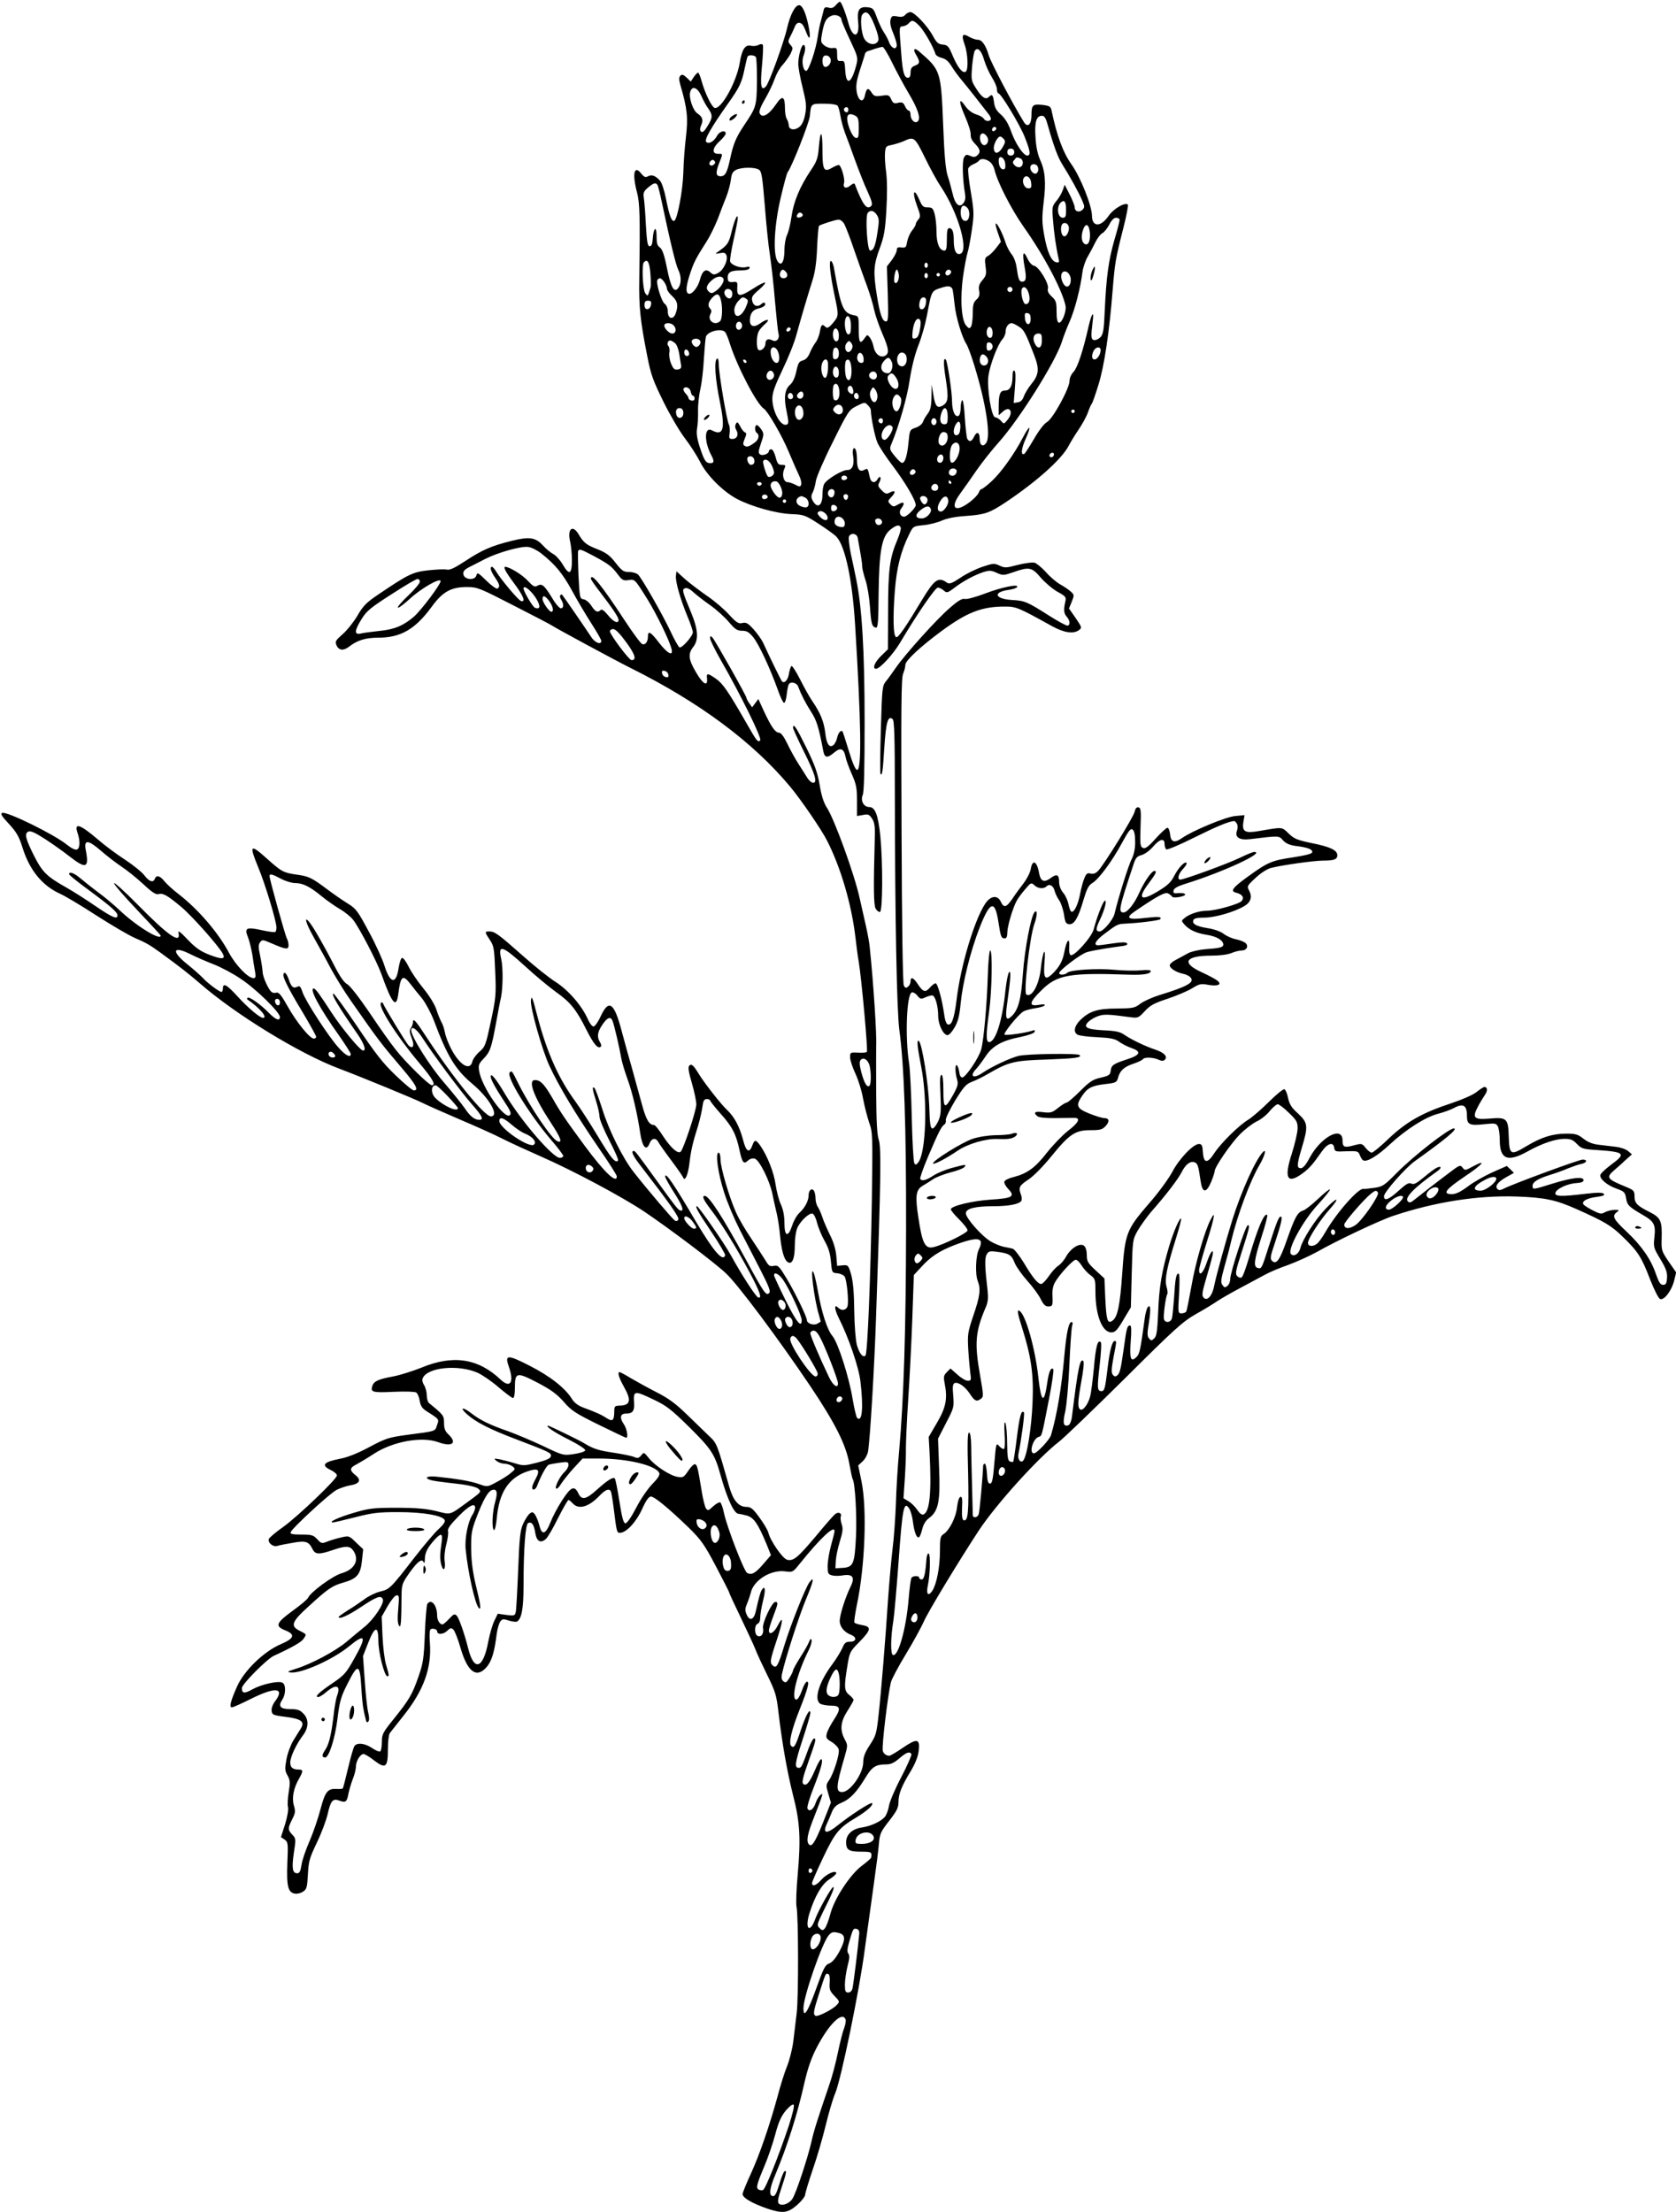 <?xml version="1.0" standalone="no"?>
<!DOCTYPE svg PUBLIC "-//W3C//DTD SVG 20010904//EN"
 "http://www.w3.org/TR/2001/REC-SVG-20010904/DTD/svg10.dtd">
<svg version="1.0" xmlns="http://www.w3.org/2000/svg"
 width="970pt" height="1280pt" viewBox="0 0 970 1280"
 preserveAspectRatio="xMidYMid meet">
<g transform="translate(0,1280) scale(0.1,-0.1)"
fill="#000000" stroke="none">
<path d="M4837 12770 c-12 -15 -24 -19 -42 -14 -21 5 -25 2 -30 -23 -4 -15
-11 -41 -15 -58 -5 -16 -12 -52 -16 -80 -10 -77 -53 -205 -68 -205 -18 0 -28
54 -16 86 13 32 13 64 0 64 -12 0 -30 -65 -30 -110 0 -19 11 -81 25 -136 21
-86 24 -109 15 -155 -6 -34 -18 -61 -32 -72 -28 -24 -63 -19 -63 9 -1 12 -6
28 -11 35 -6 8 -11 36 -11 62 0 71 -15 78 -52 23 -43 -63 -82 -83 -95 -50 -4
11 9 43 33 83 21 36 46 89 55 116 10 28 30 64 46 80 15 17 35 45 45 63 15 32
15 35 0 52 -15 17 -15 22 -2 47 8 15 20 41 26 56 7 18 17 27 28 25 16 -3 23
-12 42 -62 18 -45 24 -23 11 41 -16 79 -36 123 -55 123 -23 0 -51 -54 -69
-130 -18 -82 -104 -319 -123 -340 -28 -30 -34 2 -23 119 6 62 8 116 5 122 -4
5 -14 5 -25 -1 -11 -6 -30 -8 -43 -5 -34 9 -53 -20 -66 -100 -19 -112 -109
-273 -146 -259 -17 7 -57 90 -75 157 -7 26 -16 47 -20 47 -4 0 -15 -12 -25
-26 l-17 -26 -24 23 c-19 18 -27 20 -36 11 -9 -9 -9 -22 0 -55 40 -136 45
-189 32 -299 -7 -59 -14 -151 -15 -205 -3 -106 -35 -275 -53 -281 -15 -5 -28
29 -48 130 -9 46 -24 91 -33 101 -26 30 -49 39 -70 27 -16 -8 -23 -5 -40 16
-41 52 -53 -2 -24 -110 16 -62 18 -137 13 -501 -3 -159 6 -244 46 -445 21
-109 34 -143 94 -265 38 -77 94 -172 124 -211 30 -39 69 -100 87 -135 39 -79
132 -172 214 -216 86 -45 226 -84 315 -88 73 -3 79 -5 161 -58 46 -30 92 -63
101 -74 50 -55 91 -248 107 -508 35 -565 39 -840 12 -840 -10 0 -26 37 -48
109 -18 60 -35 111 -37 114 -10 9 -25 -10 -31 -37 -3 -16 -13 -35 -21 -42 -24
-20 -41 6 -48 73 -8 63 -28 113 -76 183 -15 22 -46 77 -69 123 -23 45 -45 80
-50 78 -5 -3 -11 -23 -15 -45 -5 -35 -26 -58 -40 -44 -5 5 -67 131 -110 225
-10 20 -35 55 -56 78 -31 34 -42 40 -63 35 -22 -6 -34 1 -79 50 -29 32 -86 80
-126 107 -39 27 -96 70 -125 95 l-52 47 -3 -26 c-4 -32 26 -137 68 -238 17
-40 30 -80 30 -89 -1 -23 -65 -95 -78 -87 -6 4 -30 46 -52 94 -46 97 -164 304
-187 327 -8 8 -31 15 -51 15 -33 0 -42 6 -79 53 -33 43 -54 58 -103 78 -67 26
-82 38 -111 87 -35 59 -67 32 -49 -43 5 -22 10 -70 10 -107 0 -83 -16 -89 -54
-23 -15 25 -39 51 -54 59 -15 8 -42 30 -59 49 -44 48 -79 53 -183 27 -117 -29
-171 -53 -268 -117 -61 -40 -89 -53 -106 -49 -12 3 -60 1 -106 -4 -91 -10
-116 -22 -289 -139 -70 -47 -89 -66 -122 -123 -21 -36 -60 -85 -85 -107 -43
-38 -46 -43 -36 -66 14 -30 41 -32 75 -5 45 35 94 50 166 50 131 0 215 49 311
181 62 85 112 113 205 112 57 0 72 -6 270 -108 116 -59 215 -111 220 -115 16
-12 362 -199 450 -243 402 -200 712 -430 928 -689 62 -74 183 -251 214 -313
80 -157 142 -371 164 -560 5 -44 13 -107 19 -140 17 -105 54 -514 47 -522 -4
-4 -28 -6 -52 -4 -44 2 -45 1 -45 -27 0 -17 14 -59 31 -95 17 -37 37 -101 44
-144 8 -43 24 -105 35 -138 21 -59 21 -70 16 -450 -8 -463 -25 -886 -37 -899
-14 -15 -36 12 -50 62 -7 27 -14 113 -15 199 -1 105 -7 168 -18 208 -16 54
-18 56 -49 53 l-32 -3 -5 60 c-4 39 -17 81 -37 120 -16 33 -36 78 -43 100 -7
22 -19 49 -26 60 -8 11 -14 33 -14 50 0 16 -4 36 -9 44 -12 19 -31 4 -31 -25
0 -32 -21 -73 -54 -103 -14 -13 -33 -46 -41 -72 -24 -72 -45 -65 -45 14 0 40
-7 77 -20 106 -12 25 -25 76 -31 115 -9 70 -49 170 -89 227 -27 37 -33 36 -47
-2 -17 -45 -36 -32 -53 37 -20 75 -50 131 -90 169 -36 33 -133 157 -166 211
-31 51 -42 60 -55 47 -8 -8 -4 -35 15 -100 14 -48 26 -104 26 -124 0 -35 -73
-255 -90 -273 -16 -16 -58 22 -102 89 -23 36 -46 65 -53 65 -28 0 -46 31 -70
120 -14 52 -39 142 -55 200 -17 58 -44 157 -61 220 -44 169 -75 191 -122 90
-15 -33 -34 -60 -42 -60 -8 0 -23 19 -33 43 -36 79 -110 165 -185 214 -40 25
-126 94 -192 153 -141 125 -162 140 -192 140 -29 0 -29 -2 2 -49 23 -34 26
-50 31 -182 6 -135 4 -153 -25 -289 -29 -136 -33 -147 -65 -175 -19 -16 -38
-42 -42 -57 -13 -57 -72 -23 -121 69 -17 32 -34 76 -38 98 -4 22 -13 49 -20
60 -6 11 -20 43 -29 72 -10 31 -41 81 -77 125 -33 40 -71 97 -85 126 -14 29
-31 51 -37 49 -7 -2 -15 -28 -20 -58 -14 -98 -49 -92 -82 13 -11 36 -51 125
-90 196 -64 120 -74 134 -123 164 -29 18 -80 53 -113 78 -96 72 -111 79 -183
89 -76 11 -86 16 -174 95 -95 85 -101 77 -47 -54 39 -93 105 -311 105 -347 0
-12 -3 -24 -7 -26 -5 -3 -41 2 -81 11 -87 19 -99 12 -77 -41 8 -20 19 -65 25
-99 5 -35 12 -80 16 -100 5 -30 4 -38 -9 -38 -31 0 -102 73 -142 147 -63 118
-177 250 -290 338 -33 25 -70 59 -83 75 -26 33 -47 38 -56 15 -9 -25 -32 -17
-60 19 -14 19 -65 60 -112 91 -48 31 -118 83 -156 116 -105 90 -141 102 -119
38 16 -45 14 -89 -4 -95 -9 -4 -33 8 -58 28 -70 58 -347 194 -374 184 -12 -5
-3 -19 39 -64 43 -47 58 -72 78 -136 41 -132 115 -222 220 -269 25 -11 118
-66 207 -124 89 -57 188 -115 220 -129 71 -31 87 -40 148 -84 115 -84 164
-122 230 -179 207 -181 580 -409 806 -494 135 -51 436 -175 484 -199 28 -14
125 -57 216 -96 92 -39 204 -89 250 -113 46 -23 144 -68 219 -101 183 -80 472
-234 600 -320 145 -98 402 -291 471 -356 67 -61 307 -383 488 -652 145 -216
208 -341 227 -453 8 -43 16 -82 19 -86 14 -24 25 -211 19 -334 -8 -159 -15
-176 -79 -180 l-40 -2 2 41 c1 22 11 73 23 112 18 58 20 78 11 102 -5 17 -8
37 -5 44 8 20 -14 30 -33 14 -9 -7 -59 -64 -110 -126 -105 -125 -131 -147
-167 -138 -26 6 -98 110 -109 157 -4 15 -27 54 -52 88 -37 51 -50 61 -74 61
-46 0 -77 36 -100 115 -73 256 -71 252 -119 297 -25 24 -83 80 -129 125 -64
62 -105 92 -176 128 -51 26 -117 63 -148 81 -31 19 -59 34 -63 34 -14 0 -4
-33 24 -83 46 -81 39 -110 -25 -111 -28 -1 -30 -4 -30 -38 -1 -48 -10 -56 -43
-35 -30 20 -63 35 -134 61 -32 12 -54 28 -68 51 -39 63 -127 132 -245 192
-129 66 -145 65 -120 -6 32 -91 8 -127 -48 -74 -130 123 -276 145 -460 68 -48
-19 -120 -42 -161 -50 -88 -16 -112 -28 -121 -55 -12 -36 1 -40 123 -34 68 3
123 1 131 -4 8 -6 17 -27 20 -48 5 -29 14 -44 41 -61 74 -47 72 -45 59 -81
-12 -36 -4 -33 -172 -55 -109 -15 -124 -20 -220 -71 -65 -35 -125 -59 -167
-67 -99 -19 -114 -38 -55 -66 19 -9 35 -23 35 -31 0 -21 -226 -237 -311 -298
-43 -30 -79 -61 -83 -69 -8 -21 23 -48 48 -41 12 4 52 12 89 18 76 14 94 8
115 -35 16 -33 38 -34 117 -7 75 26 100 25 119 -2 38 -54 10 -110 -67 -132
-52 -15 -181 -110 -194 -142 -3 -8 -43 -42 -89 -75 -96 -70 -104 -89 -44 -113
61 -24 54 -47 -26 -81 -96 -41 -210 -151 -251 -242 -38 -85 -48 -123 -31 -123
7 0 58 23 112 50 138 69 196 64 140 -12 -15 -19 -24 -43 -22 -58 3 -23 8 -26
82 -35 91 -12 112 -28 86 -69 -8 -13 -28 -44 -43 -69 -15 -25 -33 -73 -39
-107 -10 -54 -10 -66 6 -94 15 -27 16 -41 7 -96 -6 -35 -8 -75 -4 -88 3 -14
-4 -56 -17 -98 l-24 -75 21 -14 c20 -14 21 -22 16 -137 -5 -135 4 -170 45
-176 13 -2 34 3 46 12 21 13 24 25 28 99 4 76 9 95 51 182 26 54 54 128 63
166 18 80 30 94 69 79 35 -13 43 -7 51 38 4 20 15 59 25 85 11 26 19 60 19 75
0 31 25 72 44 72 7 0 35 -16 61 -37 67 -51 80 -41 80 64 0 44 5 86 11 94 6 8
41 52 78 99 118 147 165 278 154 423 -3 36 -2 70 2 76 7 12 40 5 40 -9 0 -20
35 -19 57 2 20 19 25 20 38 7 7 -8 26 -54 40 -104 41 -142 94 -180 153 -110
29 36 44 87 57 192 4 28 13 59 20 69 11 16 18 17 51 6 20 -6 42 -9 47 -5 26
16 37 77 37 205 0 215 11 359 27 365 21 8 33 -8 41 -58 8 -49 31 -62 62 -34
10 9 42 63 70 121 29 57 56 104 60 104 4 0 15 -9 25 -20 34 -37 92 -21 154 44
35 36 55 44 66 27 3 -5 10 -47 16 -93 18 -146 19 -148 37 -148 36 0 94 62 128
137 23 51 39 73 51 73 21 0 105 -70 219 -180 71 -70 90 -96 157 -223 42 -80
77 -148 77 -152 0 -4 30 -68 66 -143 36 -76 75 -158 85 -184 10 -27 42 -95 70
-152 47 -96 53 -115 65 -219 20 -171 50 -343 85 -480 39 -152 44 -248 26 -451
-8 -87 -11 -173 -7 -190 11 -53 12 -522 1 -614 -6 -48 -15 -123 -20 -167 -6
-44 -22 -108 -36 -142 -14 -34 -39 -113 -55 -175 -45 -165 -105 -340 -155
-448 -24 -52 -45 -104 -47 -114 -4 -22 52 -55 144 -87 88 -29 117 -26 172 22
25 22 46 49 46 59 0 9 20 75 44 146 25 71 58 186 75 256 17 70 41 153 55 185
34 81 141 600 171 833 15 107 38 276 52 375 14 99 28 207 30 239 5 54 10 67
59 129 44 57 54 76 54 108 0 47 17 92 71 180 26 44 42 83 46 117 8 71 -8 75
-92 18 -36 -25 -72 -46 -78 -46 -18 0 -35 13 -38 30 -6 28 29 318 47 395 4 17
43 91 88 165 45 74 90 158 102 185 20 50 207 358 320 530 101 152 342 419 464
513 30 23 201 188 380 365 288 287 335 329 410 372 47 26 104 61 127 77 23 15
84 50 135 77 51 27 113 61 138 74 25 14 85 40 135 57 49 18 124 52 166 75 114
65 361 182 442 209 242 81 491 120 717 112 161 -6 224 -19 345 -73 161 -72
201 -95 268 -161 87 -84 108 -117 158 -248 23 -58 48 -108 57 -111 23 -9 66
47 81 105 l12 49 -43 62 c-42 62 -43 65 -41 137 3 99 -6 118 -69 150 -74 37
-88 52 -88 91 0 31 -4 36 -47 54 -113 46 -119 55 -72 96 18 15 49 43 68 61
l36 32 -22 19 c-13 11 -45 22 -73 25 -27 3 -72 9 -100 12 -33 4 -61 15 -86 35
-32 25 -45 29 -98 29 -79 0 -144 -20 -229 -71 -95 -57 -101 -54 -105 53 -3
107 -11 114 -113 105 -87 -7 -99 4 -68 64 12 24 31 55 41 70 19 25 18 49 -1
49 -5 0 -25 -13 -45 -29 -21 -17 -83 -44 -149 -66 -164 -54 -255 -105 -358
-202 -47 -46 -93 -83 -100 -83 -7 0 -23 12 -35 27 -21 27 -23 27 -69 15 -55
-15 -65 -10 -65 29 0 87 -126 20 -191 -102 -21 -40 -38 -59 -50 -59 -25 0 -24
19 6 120 37 123 35 143 -22 196 -38 34 -50 53 -58 90 -5 26 -15 49 -22 51 -6
2 -47 -31 -90 -74 -43 -43 -97 -89 -118 -102 -55 -33 -159 -136 -197 -194 -40
-62 -62 -60 -66 6 -3 39 -6 47 -23 47 -33 0 -114 -85 -154 -161 -21 -39 -80
-121 -134 -182 -132 -153 -140 -173 -156 -407 -13 -187 -27 -255 -59 -274 -26
-17 -33 4 -39 131 l-5 115 -51 47 c-45 42 -51 52 -51 88 0 25 -6 46 -16 54
-23 19 -75 -12 -103 -61 -11 -21 -32 -45 -45 -54 -14 -8 -39 -36 -56 -61 -17
-25 -37 -45 -44 -45 -19 0 -49 36 -100 122 -26 42 -55 79 -64 82 -9 2 -33 8
-52 11 -19 4 -54 18 -76 31 -51 30 -144 135 -144 163 0 27 52 41 160 41 89 0
149 12 161 31 4 7 3 23 -2 36 -16 42 -10 52 44 88 30 20 85 76 132 134 104
128 138 151 225 151 57 0 70 3 89 24 25 27 21 46 -9 46 -11 0 -49 12 -85 26
-74 30 -81 46 -41 104 30 45 56 58 135 67 60 7 65 10 72 37 11 41 35 63 90 81
27 9 51 21 54 26 8 13 59 11 90 -3 17 -8 29 -8 36 -1 19 19 -3 42 -54 59 -60
20 -139 58 -181 87 -23 16 -49 22 -118 25 -100 5 -122 18 -87 51 12 11 38 26
57 32 33 11 56 10 183 -7 44 -6 48 -5 84 34 31 34 54 47 134 73 53 18 117 45
142 61 41 25 51 27 92 19 56 -10 82 2 52 25 -11 9 -53 31 -92 49 -118 54 -93
95 58 95 48 0 94 6 116 15 19 8 46 15 60 15 30 0 42 28 19 45 -9 7 -34 16 -54
20 -20 4 -51 17 -68 30 -19 15 -56 28 -94 34 -68 11 -92 25 -83 47 4 10 22 14
63 14 61 0 173 32 232 67 37 22 47 53 27 91 -13 23 -11 27 39 73 31 29 68 52
90 57 68 17 249 42 300 42 63 0 82 7 82 31 0 29 -41 49 -147 70 -86 18 -103
25 -135 56 -40 39 -32 38 -172 14 -80 -14 -98 -4 -90 51 l7 41 -54 -5 c-55 -5
-250 -86 -310 -129 -42 -29 -63 -22 -67 24 -2 20 -9 37 -15 37 -7 0 -37 -28
-68 -62 -42 -47 -60 -60 -73 -55 -17 7 -18 19 -15 119 4 98 2 113 -12 116 -11
2 -18 -6 -22 -25 -6 -30 -173 -300 -210 -341 -15 -16 -28 -21 -45 -17 -19 5
-25 0 -36 -27 -8 -18 -19 -60 -25 -92 -12 -63 -36 -110 -51 -101 -5 3 -12 22
-16 43 -4 20 -17 50 -30 65 -15 18 -24 42 -24 62 0 44 -13 51 -49 24 -38 -28
-58 -20 -67 28 -12 70 -38 83 -48 26 -3 -21 -22 -58 -41 -83 -19 -25 -49 -65
-65 -90 -36 -52 -50 -56 -68 -17 -19 39 -58 34 -89 -11 -64 -96 -144 -363
-167 -561 -14 -111 -30 -152 -54 -137 -6 4 -14 28 -17 54 -12 87 -38 182 -50
182 -6 0 -21 -11 -33 -25 -26 -30 -40 -26 -70 20 -25 39 -42 45 -42 16 0 -10
-6 -24 -14 -30 -12 -10 -17 -9 -25 6 -6 12 -11 343 -13 896 -3 708 -2 883 9
908 7 17 13 40 13 52 0 24 87 105 209 195 148 109 233 142 366 142 67 0 78 -5
275 -114 70 -38 123 -46 155 -22 18 13 17 16 -19 69 l-39 56 16 39 c15 38 15
40 -6 59 -12 11 -40 30 -62 42 -22 13 -59 44 -82 71 -24 26 -53 50 -66 54 -14
3 -57 -3 -97 -13 -67 -18 -75 -18 -105 -4 -30 14 -37 14 -99 -7 -36 -12 -94
-40 -127 -63 -50 -33 -64 -38 -78 -29 -49 36 -72 20 -142 -95 -99 -165 -140
-224 -152 -220 -17 5 -20 108 -8 267 11 137 34 229 84 330 22 45 23 45 82 51
33 3 80 15 105 26 29 13 77 23 137 27 114 8 139 17 233 79 182 122 325 250
365 327 10 19 35 61 57 93 21 31 46 76 54 99 8 23 18 46 23 52 5 6 22 56 39
111 33 106 63 304 82 550 13 156 16 176 62 357 18 70 29 130 26 134 -16 15
-82 -23 -110 -63 -46 -68 -97 -69 -98 -2 0 58 -66 223 -118 297 -50 70 -85
166 -116 313 -5 23 -12 27 -53 32 -56 6 -63 -1 -63 -59 0 -54 -22 -75 -43 -42
-65 105 -191 345 -204 387 -18 61 -40 91 -64 91 -12 0 -34 8 -50 17 -39 23
-46 11 -26 -45 19 -52 23 -147 6 -157 -17 -11 -45 22 -74 90 -24 58 -30 64
-58 67 -27 2 -36 11 -58 51 -31 57 -106 137 -130 137 -9 0 -22 -7 -30 -16 -9
-11 -22 -14 -46 -9 -29 5 -33 3 -39 -20 -4 -16 1 -43 15 -75 11 -27 21 -58 21
-70 0 -32 -31 -21 -44 15 -6 17 -20 43 -31 59 -11 16 -29 55 -40 85 -19 52
-23 56 -55 59 -48 5 -61 -16 -53 -88 9 -92 -33 -94 -57 -2 -18 64 -41 122 -49
122 -4 0 -14 -9 -24 -20z m224 -115 c16 -38 26 -77 23 -87 -11 -35 -62 -29
-83 10 -17 33 -24 122 -10 138 22 27 42 10 70 -61z m-191 31 c0 -7 22 -59 49
-116 47 -101 48 -104 36 -150 -28 -105 -58 -118 -63 -27 -3 52 -5 56 -25 54
-19 -2 -22 3 -22 38 0 37 -2 40 -26 37 -14 -2 -36 5 -48 15 -22 18 -22 22 -12
77 12 63 24 84 56 96 23 9 55 -5 55 -24z m454 -39 c28 -31 78 -119 90 -159 2
-9 19 -19 36 -23 22 -5 39 -19 57 -48 14 -23 41 -60 60 -82 31 -37 116 -145
155 -196 10 -12 15 -26 12 -31 -8 -13 -32 -10 -41 6 -4 7 -25 19 -46 25 -23 8
-46 26 -61 48 -38 55 -38 24 0 -62 19 -44 34 -91 32 -105 -1 -16 7 -34 25 -52
31 -31 34 -50 12 -68 -12 -10 -21 -10 -40 -2 -21 10 -26 8 -36 -10 -11 -21 -8
-127 6 -208 4 -24 2 -41 -9 -55 -23 -31 -49 -8 -63 56 -7 30 -20 77 -29 104
-11 35 -19 120 -25 285 -13 319 -14 324 -138 431 -30 26 -40 16 -18 -20 23
-39 21 -50 -8 -61 -19 -7 -25 -17 -25 -40 0 -20 -5 -30 -15 -30 -22 0 -31 32
-39 140 -13 164 -13 155 11 158 12 2 27 10 33 18 18 21 29 18 64 -19z m-161
-209 c25 -51 68 -131 96 -178 53 -89 71 -144 53 -162 -16 -16 -42 8 -42 38 0
13 -5 24 -10 24 -6 0 -16 11 -22 25 -10 22 -16 25 -40 20 -23 -6 -30 -2 -40
20 -11 25 -16 27 -55 21 -38 -5 -45 -3 -59 19 -19 30 -29 26 -38 -16 -9 -48
-39 -35 -48 21 -5 35 -1 63 19 125 14 44 28 86 29 93 2 7 9 14 16 16 7 2 27 8
43 14 17 5 35 10 42 11 6 1 32 -41 56 -91z m533 14 c9 -30 29 -75 45 -100 16
-25 29 -56 29 -69 0 -13 4 -23 8 -23 15 0 121 -175 152 -251 33 -83 37 -109
15 -109 -22 0 -69 70 -94 142 -15 42 -34 73 -57 94 -27 23 -37 41 -41 72 -6
44 -11 50 -30 31 -18 -18 -41 -3 -73 48 -29 45 -30 50 -24 128 4 44 11 85 16
92 17 22 38 1 54 -55z m-1321 17 c4 -6 6 -69 6 -141 -2 -143 -4 -148 -73 -251
-49 -73 -64 -109 -83 -199 -17 -78 -28 -98 -55 -98 -27 0 -29 20 -9 73 24 60
24 57 -6 57 -37 0 -32 35 10 73 19 17 35 37 35 44 0 23 -36 14 -50 -13 -18
-33 -48 -50 -63 -35 -12 12 29 84 126 221 68 96 80 121 97 205 7 33 14 63 17
68 6 11 41 9 48 -4z m433 -15 c3 -23 -21 -49 -38 -39 -11 7 -14 48 -3 59 13
13 38 1 41 -20z m-749 -209 c11 -25 29 -59 41 -74 26 -38 25 -53 -6 -102 -18
-30 -29 -38 -37 -30 -7 7 -7 17 1 36 14 30 8 49 -22 69 -26 17 -51 93 -41 125
11 37 42 25 64 -24z m789 -57 c5 -7 12 -33 16 -58 4 -25 15 -67 25 -95 11 -27
37 -99 59 -160 22 -60 54 -143 73 -183 26 -57 30 -75 21 -84 -25 -25 -49 6
-95 127 -2 6 -13 2 -25 -8 -24 -22 -46 -14 -37 14 6 18 -11 84 -26 102 -3 5
-21 -1 -40 -12 -51 -31 -59 -17 -59 102 0 114 -12 122 -21 14 -5 -62 -11 -80
-46 -132 -65 -97 -100 -183 -112 -268 -6 -43 -18 -91 -26 -107 -8 -16 -15 -55
-15 -88 0 -70 -20 -99 -42 -60 -25 45 -16 208 20 362 18 77 36 145 41 150 24
31 124 284 128 324 7 73 6 72 81 72 44 0 73 -5 80 -12z m62 -23 c0 -8 -4 -15
-9 -15 -13 0 -22 16 -14 24 11 11 23 6 23 -9z m41 -35 c16 -9 19 -22 19 -71 0
-52 -2 -60 -17 -57 -11 2 -25 24 -37 55 -25 72 -13 98 35 73z m1114 -57 c34
-120 57 -182 83 -224 42 -66 99 -169 116 -211 14 -33 14 -38 1 -52 -19 -18
-45 -10 -45 14 0 9 -13 43 -29 74 l-29 57 -11 -31 c-6 -17 -22 -46 -37 -63
-24 -29 -26 -35 -20 -106 5 -72 18 -163 32 -224 6 -24 4 -28 -12 -25 -29 5
-53 59 -70 154 -14 76 -14 104 -4 191 15 119 9 185 -21 250 -14 32 -23 76 -26
129 -6 88 5 124 37 124 15 0 23 -13 35 -57z m-304 -26 c-13 -13 -26 -3 -16 12
3 6 11 8 17 5 6 -4 6 -10 -1 -17z m-48 -39 c13 -19 2 -48 -17 -48 -9 0 -18 11
-22 24 -11 44 17 60 39 24z m97 -13 c10 -12 8 -21 -7 -47 -22 -38 -47 -43 -51
-10 -4 24 21 72 37 72 5 0 14 -7 21 -15z m-457 -107 c30 -62 71 -137 91 -166
106 -158 170 -392 107 -392 -21 0 -31 26 -31 82 0 46 -8 68 -26 68 -11 0 -14
-16 -14 -65 0 -50 -3 -65 -14 -65 -29 0 -46 42 -46 110 0 36 -5 82 -11 103 -9
32 -14 37 -40 37 -26 0 -32 6 -49 46 -31 71 -42 43 -14 -33 22 -59 23 -67 9
-83 -8 -9 -15 -21 -15 -27 0 -6 -10 -23 -22 -38 -12 -15 -24 -44 -28 -64 -5
-32 -8 -36 -33 -33 -21 3 -27 -1 -27 -16 0 -10 -13 -35 -28 -56 l-29 -38 5
-159 c4 -137 3 -159 -10 -159 -21 0 -35 39 -53 150 -22 137 -19 177 16 272 26
70 32 104 39 223 5 87 5 168 -1 216 -6 41 -9 93 -7 114 3 37 6 40 38 46 19 4
51 14 70 22 60 28 64 25 123 -95z m517 32 c0 -13 -7 -20 -20 -20 -13 0 -20 7
-20 20 0 13 7 20 20 20 13 0 20 -7 20 -20z m-52 -68 c2 -23 -1 -32 -11 -32
-16 0 -27 21 -27 52 0 35 35 17 38 -20z m86 32 c21 -8 21 -43 0 -51 -8 -3 -23
1 -31 10 -13 13 -14 19 -3 31 14 18 13 18 34 10z m-1771 -35 c-17 -17 -37 -1
-22 17 8 10 15 12 23 4 7 -7 7 -13 -1 -21z m1594 16 c12 -8 24 -28 28 -44 15
-70 97 -230 167 -330 120 -169 226 -369 245 -461 6 -33 -22 -103 -39 -97 -9 2
-13 25 -13 64 0 54 -3 64 -28 87 -20 19 -26 32 -22 46 8 27 -53 128 -80 132
-12 2 -28 19 -39 43 -24 52 -31 31 -16 -50 12 -65 9 -85 -15 -85 -16 0 -22 16
-31 81 -4 30 -16 62 -29 77 -12 15 -28 45 -35 67 -17 54 -50 118 -57 111 -3
-3 3 -27 13 -55 l17 -50 -27 -35 c-15 -20 -36 -41 -48 -47 -18 -10 -20 -17
-14 -61 6 -43 4 -53 -18 -79 -19 -22 -24 -37 -19 -62 4 -24 0 -37 -16 -51 -17
-15 -21 -31 -21 -80 0 -34 -5 -68 -10 -76 -9 -13 -13 -12 -29 7 -27 32 -35
157 -17 284 8 57 20 118 25 134 6 17 17 75 25 130 14 94 14 107 -5 223 -12 67
-18 129 -15 137 3 9 16 19 30 25 13 5 27 14 31 19 9 15 37 14 62 -4z m279 -30
c9 -22 -3 -45 -20 -39 -17 6 -29 32 -20 45 8 14 34 11 40 -6z m-1612 -18 c14
-10 19 -45 32 -202 8 -105 21 -235 30 -290 8 -55 22 -174 29 -265 8 -91 17
-175 20 -188 10 -31 -11 -55 -36 -41 -24 12 -39 4 -39 -20 0 -22 -25 -45 -40
-36 -13 8 -13 81 1 107 6 12 23 31 38 44 33 29 10 31 -29 3 -35 -26 -60 -19
-60 16 0 40 17 63 50 70 30 7 47 21 36 32 -4 4 -12 1 -18 -5 -21 -21 -47 -14
-54 15 -6 23 -1 32 37 65 24 20 41 40 37 43 -3 3 -34 -12 -69 -35 -76 -49 -95
-49 -92 3 2 35 1 38 -25 35 -21 -2 -28 2 -30 17 -4 37 14 50 69 50 34 0 54 5
57 13 3 9 -3 11 -22 6 -30 -7 -82 11 -90 32 -3 8 6 63 19 123 14 61 25 118 25
128 0 32 -18 -6 -36 -79 -16 -66 -23 -76 -80 -116 -17 -11 -15 -12 13 -7 25 5
32 2 38 -14 9 -28 -18 -84 -48 -100 -24 -13 -29 -12 -47 4 -26 23 -46 8 -60
-47 -11 -39 -41 -78 -60 -78 -22 0 -22 35 0 104 23 73 34 96 101 201 21 33 49
92 64 130 14 39 36 95 48 125 12 30 24 75 27 100 4 35 11 47 30 57 32 16 111
17 134 0z m1574 -75 c3 -27 0 -32 -17 -32 -22 0 -39 39 -26 60 14 22 40 5 43
-28z m-2163 -12 c4 -6 15 -50 25 -98 50 -237 82 -366 95 -392 19 -37 19 -81 1
-106 -24 -32 -43 0 -66 115 -15 76 -27 109 -41 119 -15 10 -19 25 -19 65 0 62
-17 52 -22 -13 -2 -32 -7 -45 -18 -45 -12 0 -16 24 -22 125 -3 69 -9 139 -12
157 -4 27 0 37 25 58 33 27 44 30 54 15z m2365 -146 c0 -36 -3 -44 -19 -44
-32 0 -38 71 -7 92 18 12 26 -2 26 -48z m-572 14 c18 -18 15 -68 -4 -75 -19
-7 -34 13 -34 48 0 38 15 50 38 27z m-523 -42 c13 -20 14 -34 4 -97 -12 -82
-23 -109 -43 -109 -17 0 -29 198 -14 218 16 19 36 14 53 -12z m-430 4 c3 -6
-1 -13 -10 -16 -19 -8 -30 0 -20 15 8 14 22 14 30 1z m1835 -32 c0 -7 -13 -59
-30 -115 -34 -119 -47 -212 -56 -407 -5 -118 -9 -141 -26 -158 -10 -10 -27
-18 -36 -16 -18 4 -19 18 -8 108 9 67 -6 49 -24 -30 -32 -142 -64 -237 -86
-261 -14 -14 -24 -37 -24 -53 0 -43 -96 -219 -130 -238 -17 -9 -48 -50 -75
-97 -26 -44 -51 -83 -56 -87 -22 -13 -19 29 7 86 36 81 25 86 -16 8 -50 -96
-126 -202 -180 -252 -27 -25 -54 -46 -59 -46 -5 0 -13 -9 -16 -20 -4 -11 -27
-36 -52 -55 -84 -64 -118 -37 -57 47 21 29 65 91 97 138 33 47 90 119 127 160
121 136 326 462 365 580 9 30 30 84 46 120 29 65 62 191 74 286 4 29 18 69 31
90 13 22 32 58 43 81 11 23 29 47 40 53 12 6 30 29 41 50 13 26 27 40 40 40
11 0 20 -6 20 -12z m-1596 -20 c8 -13 35 -81 59 -153 25 -71 58 -166 75 -210
16 -44 35 -106 41 -137 7 -32 28 -93 47 -137 39 -90 42 -116 16 -130 -27 -14
-58 11 -66 52 -3 18 -13 42 -21 53 -15 19 -16 19 -31 -3 -27 -38 -34 -27 -34
52 0 75 0 76 -29 81 -62 13 -74 43 -115 277 -4 20 -12 37 -17 37 -13 0 -4 -80
22 -204 24 -113 24 -114 -11 -156 -23 -27 -33 -31 -42 -22 -20 20 -26 14 -33
-28 -4 -22 -15 -50 -25 -62 -10 -13 -25 -40 -33 -60 -10 -25 -24 -39 -41 -44
-21 -5 -27 -15 -37 -62 -8 -37 -20 -64 -36 -78 -31 -27 -38 -74 -20 -157 12
-58 12 -70 0 -74 -34 -13 -82 74 -83 148 0 37 13 73 59 170 33 68 70 160 81
204 25 91 63 220 93 315 14 44 23 104 26 187 3 67 8 123 11 126 9 8 94 35 112
36 10 1 24 -9 32 -21z m1301 -18 c7 -23 -12 -63 -28 -57 -14 4 -21 41 -13 63
8 21 34 17 41 -6z m123 -39 c4 -49 -13 -78 -34 -60 -16 14 -18 47 -4 84 15 38
34 26 38 -24z m-2544 -230 c3 -38 4 -77 1 -85 -17 -55 -15 -53 -31 -32 -14 20
-21 166 -7 179 20 20 31 2 37 -62z m1606 44 c0 -8 -4 -15 -10 -15 -5 0 -10 7
-10 15 0 8 5 15 10 15 6 0 10 -7 10 -15z m-820 -40 c13 -16 6 -35 -15 -35 -18
0 -26 15 -19 34 8 20 18 20 34 1z m652 -15 c4 -29 -14 -61 -25 -43 -7 12 4 73
13 73 4 0 10 -14 12 -30z m302 21 c3 -5 -1 -14 -8 -20 -16 -13 -32 2 -21 19 8
12 22 13 29 1z m686 -22 c16 -28 4 -71 -17 -67 -19 3 -38 51 -29 73 8 22 34
18 46 -6z m-820 -4 c0 -8 -4 -15 -10 -15 -5 0 -10 7 -10 15 0 8 5 15 10 15 6
0 10 -7 10 -15z m70 5 c0 -5 -4 -10 -10 -10 -5 0 -10 5 -10 10 0 6 5 10 10 10
6 0 10 -4 10 -10z m-1254 -21 c9 -15 -12 -50 -42 -72 -20 -15 -28 -16 -39 -7
-22 18 -18 38 11 65 28 26 58 32 70 14z m-342 -21 c9 -12 16 -30 16 -39 0 -8
14 -28 30 -42 32 -29 37 -57 20 -102 -14 -38 -45 -30 -45 12 0 19 -7 37 -18
45 -19 14 -52 122 -42 138 10 16 23 12 39 -12z m1670 -46 c2 -10 7 -48 11 -85
7 -71 42 -187 68 -228 9 -13 29 -69 46 -124 68 -221 97 -411 68 -449 -18 -25
-37 -13 -37 24 0 39 -16 46 -32 14 -14 -30 -28 -34 -40 -13 -4 8 -10 62 -14
121 -3 60 -10 106 -15 102 -5 -3 -9 -23 -9 -44 0 -21 -5 -42 -12 -46 -20 -12
-38 28 -38 85 0 53 -27 231 -36 240 -14 15 -15 -22 0 -114 17 -111 14 -135
-22 -154 -28 -15 -40 0 -50 64 l-10 60 -1 -71 c-1 -55 -6 -77 -21 -97 -11 -14
-24 -35 -28 -48 -5 -13 -23 -28 -43 -34 -34 -12 -34 -13 -41 -86 -8 -82 -22
-123 -40 -117 -7 3 -25 21 -42 42 -28 35 -29 39 -16 69 42 100 91 270 105 369
11 71 29 145 50 199 19 47 41 126 50 175 28 147 24 140 90 161 36 11 53 7 59
-15z m346 3 c0 -8 -7 -15 -15 -15 -8 0 -15 7 -15 15 0 8 7 15 15 15 8 0 15 -7
15 -15z m94 -23 c10 -36 3 -62 -18 -62 -16 0 -32 72 -21 90 11 18 29 5 39 -28z
m-1716 4 c2 -10 -1 -23 -7 -29 -15 -15 -46 16 -37 38 8 21 40 15 44 -9z m-67
-37 c12 -40 10 -114 -3 -127 -30 -30 -77 3 -56 41 7 13 6 23 -1 30 -17 17 -13
38 11 64 26 28 40 25 49 -8z m148 2 c13 -8 12 -15 -3 -50 -27 -59 -66 -67 -66
-14 0 15 10 37 22 50 24 26 27 27 47 14z m1041 -10 c0 -30 -11 -51 -26 -51
-15 0 -18 27 -8 54 9 22 34 20 34 -3z m-1592 -23 c-5 -34 -38 -37 -38 -4 0 20
5 26 21 26 15 0 20 -5 17 -22z m2197 -83 c0 -43 -29 -40 -33 3 -3 28 0 33 15
30 13 -2 18 -12 18 -33z m-1040 -41 c0 -37 -4 -49 -15 -49 -16 0 -27 63 -16
92 12 31 31 6 31 -43z m399 -21 c-6 -35 -14 -49 -28 -51 -17 -4 -18 1 -14 42
6 52 25 83 41 67 7 -7 7 -27 1 -58z m-1029 21 c0 -10 -8 -20 -17 -22 -18 -3
-26 27 -11 42 12 11 28 0 28 -20z m-397 4 c19 -19 15 -48 -7 -48 -21 0 -54 38
-45 52 8 12 38 10 52 -4z m1997 -7 c31 -18 40 -36 90 -165 32 -83 28 -115 -18
-171 -17 -21 -36 -53 -42 -70 -7 -20 -18 -31 -34 -33 l-24 -4 7 90 c5 60 4 92
-3 97 -7 4 -11 -8 -11 -35 0 -53 -15 -80 -44 -80 -28 0 -36 -21 -36 -94 l0
-49 23 20 c42 39 66 -2 27 -48 -20 -24 -20 -24 -37 -4 -10 11 -25 20 -33 20
-22 0 -50 173 -39 243 10 65 54 180 80 208 10 11 19 31 19 45 0 26 16 49 35
49 5 0 24 -8 40 -19z m-1324 -24 c-13 -13 -26 -3 -16 12 3 6 11 8 17 5 6 -4 6
-10 -1 -17z m1174 -13 c0 -19 -5 -29 -15 -29 -16 0 -25 28 -16 51 10 25 31 10
31 -22z m-890 -15 c0 -24 -5 -34 -15 -34 -16 0 -25 37 -16 62 10 26 31 8 31
-28z m-658 19 c6 -7 18 -37 27 -66 42 -133 157 -353 197 -377 23 -15 104 -154
144 -250 23 -55 50 -116 60 -137 10 -20 15 -43 12 -52 -5 -14 -9 -14 -34 -1
-15 8 -36 15 -45 15 -23 0 -34 44 -19 76 10 22 8 24 -14 24 -21 0 -26 7 -36
45 -7 26 -17 45 -25 45 -8 0 -14 -4 -14 -10 0 -16 -35 -29 -50 -20 -12 8 -12
17 4 64 18 52 18 57 2 81 -9 14 -21 25 -26 25 -13 0 -13 -37 0 -45 16 -10 12
-36 -7 -52 -34 -26 -49 -32 -63 -23 -11 7 -11 13 0 41 11 25 11 34 2 37 -7 2
-20 18 -28 35 -14 26 -18 28 -25 14 -6 -10 -5 -23 2 -35 16 -26 5 -52 -22 -52
-18 0 -21 4 -16 33 2 17 1 40 -4 49 -13 23 -59 299 -59 348 0 25 -4 39 -10 35
-18 -11 -11 -116 16 -248 33 -160 21 -203 -46 -167 -43 23 -46 -61 -5 -141 20
-37 19 -49 -4 -49 -26 0 -35 14 -61 93 -16 49 -20 80 -16 105 4 21 7 67 6 104
-1 37 6 96 14 130 8 35 17 113 20 175 4 62 9 119 12 126 12 31 92 49 111 25z
m1833 -48 c0 -47 -23 -55 -42 -16 -14 31 -4 56 22 56 17 0 20 -6 20 -40z
m-1977 -4 c3 -8 -1 -20 -9 -27 -12 -10 -18 -9 -31 3 -8 9 -12 21 -9 27 10 16
43 14 49 -3z m-148 -10 c11 -8 21 -33 26 -62 4 -27 9 -58 11 -69 2 -14 -3 -21
-20 -23 -18 -3 -26 4 -38 34 -9 21 -13 50 -10 64 3 15 0 32 -6 38 -10 10 -3
32 11 32 4 0 16 -6 26 -14z m1024 -38 c-6 -11 -16 -17 -22 -15 -17 5 -21 36
-6 53 12 14 14 14 26 -1 9 -13 9 -23 2 -37z m816 17 c0 -11 -8 -21 -17 -23
-14 -3 -18 3 -18 23 0 20 4 26 18 23 9 -2 17 -12 17 -23z m-1245 -24 c15 -29
13 -71 -5 -71 -18 0 -35 31 -35 64 0 31 25 35 40 7z m355 -17 c0 -19 -6 -30
-17 -32 -14 -3 -18 3 -18 26 0 16 3 32 7 36 14 13 28 -1 28 -30z m1515 20 c0
-24 -19 -54 -35 -54 -17 0 -19 23 -5 51 13 23 40 25 40 3z m-2382 -17 c2 -10
-3 -17 -12 -17 -10 0 -16 9 -16 21 0 24 23 21 28 -4z m1010 -30 c2 -19 -1 -27
-13 -27 -19 0 -30 24 -21 46 9 23 31 11 34 -19z m247 13 c9 -29 -4 -60 -25
-60 -10 0 -22 9 -25 20 -9 29 4 60 25 60 10 0 22 -9 25 -20z m465 -5 c17 -20
8 -50 -15 -50 -20 0 -31 25 -21 51 7 18 20 18 36 -1z m-549 -29 c11 -24 -2
-66 -21 -66 -40 0 -53 39 -23 72 21 24 31 23 44 -6z m-840 1 c-1 -12 -15 -9
-19 4 -3 6 1 10 8 8 6 -3 11 -8 11 -12z m471 -9 c2 -37 -3 -72 -12 -82 -14
-14 -32 34 -25 70 7 38 34 47 37 12z m136 -33 c3 -51 -12 -81 -28 -55 -11 17
-13 93 -3 104 16 15 28 -4 31 -49z m-73 -21 c0 -19 -5 -29 -15 -29 -16 0 -25
28 -16 51 10 25 31 10 31 -22z m-375 -15 c0 -24 -29 -37 -40 -18 -12 18 7 50
25 43 8 -4 15 -15 15 -25z m593 8 c8 -21 -7 -39 -26 -31 -27 10 -20 44 9 44 6
0 14 -6 17 -13z m111 -19 c22 -31 21 -68 -1 -68 -25 0 -57 58 -42 76 16 19 25
18 43 -8z m-326 -83 c3 -36 -11 -60 -30 -49 -10 6 -11 78 -1 88 15 14 28 -2
31 -39z m80 7 c4 -24 -7 -29 -25 -11 -14 14 -5 41 11 36 6 -2 12 -13 14 -25z
m-940 -10 c2 -12 8 -22 13 -22 5 0 9 -7 9 -16 0 -9 -7 -14 -17 -12 -10 2 -18
8 -18 14 0 6 -8 18 -18 28 -9 10 -14 22 -11 27 10 17 39 5 42 -19z m1080 -31
c-4 -34 -26 -38 -38 -6 -7 18 -7 33 1 47 11 21 12 21 26 2 7 -10 13 -30 11
-43z m-428 14 c0 -19 -20 -29 -32 -17 -8 8 -7 16 2 26 14 17 30 12 30 -9z
m-60 -11 c0 -8 -7 -14 -15 -14 -15 0 -21 21 -9 33 10 9 24 -2 24 -19z m380 0
c0 -16 -16 -19 -25 -4 -8 13 4 32 16 25 5 -4 9 -13 9 -21z m243 -6 c11 -17 -8
-78 -24 -78 -19 0 -31 45 -20 74 12 29 28 31 44 4z m-189 -44 c9 -8 16 -21 16
-27 1 -45 23 -152 38 -188 11 -25 52 -87 92 -139 69 -92 130 -195 130 -223 0
-16 -51 -67 -67 -67 -23 0 -33 26 -18 46 25 33 18 45 -15 26 -28 -16 -30 -16
-47 0 -16 17 -16 19 7 43 27 29 22 42 -10 25 -19 -10 -26 -9 -47 13 -22 21
-23 28 -13 47 14 26 3 43 -11 17 -15 -26 -38 -21 -45 11 -11 52 -12 54 -32 43
-27 -15 -42 5 -42 55 0 23 -3 49 -6 58 -11 28 -23 7 -17 -29 9 -55 -3 -85 -34
-85 -30 0 -119 -54 -133 -81 -6 -10 -10 -38 -10 -62 0 -66 -31 -83 -58 -31 -8
15 -8 27 2 45 7 14 15 44 18 66 3 22 47 124 98 225 86 174 94 186 133 206 52
26 52 26 71 6z m-374 -46 c0 -32 -27 -50 -41 -27 -12 20 -11 53 3 67 17 17 38
-4 38 -40z m228 24 c4 -28 -24 -40 -45 -19 -14 13 -14 19 -3 32 18 22 44 15
48 -13z m-923 -22 c0 -31 -31 -39 -40 -11 -8 26 2 43 23 39 11 -2 17 -13 17
-28z m1530 -21 c0 -37 -3 -44 -20 -44 -24 0 -30 29 -15 69 15 41 35 27 35 -25z
m735 31 c0 -5 -4 -10 -10 -10 -5 0 -10 5 -10 10 0 6 5 10 10 10 6 0 10 -4 10
-10z m-1110 -55 c0 -8 -4 -15 -9 -15 -13 0 -22 16 -14 24 11 11 23 6 23 -9z
m310 -5 c0 -11 -7 -20 -15 -20 -8 0 -15 9 -15 20 0 11 7 20 15 20 8 0 15 -9
15 -20z m138 -37 c-2 -27 -8 -39 -20 -41 -21 -4 -24 27 -8 59 17 31 31 22 28
-18z m-393 7 c9 -15 -28 -75 -45 -75 -21 0 -24 32 -6 60 17 26 40 32 51 15z
m317 -42 c13 -38 -20 -84 -44 -60 -16 16 0 72 22 72 10 0 20 -5 22 -12z m72
-86 c-2 -38 -30 -85 -47 -79 -15 5 -12 84 4 103 21 25 44 12 43 -24z m546 -30
c0 -13 -12 -22 -22 -16 -10 6 -1 24 13 24 5 0 9 -4 9 -8z m-640 -21 c0 -24
-18 -37 -31 -24 -13 13 -1 43 17 43 8 0 14 -9 14 -19z m-1096 -7 c7 -19 -1
-34 -18 -34 -14 0 -28 35 -18 44 11 11 30 6 36 -10z m101 -34 c8 -16 15 -36
15 -45 0 -16 -26 -32 -36 -22 -10 10 -32 82 -27 89 10 17 33 6 48 -22z m828
-51 c-17 -17 -37 -1 -22 17 8 10 15 12 23 4 7 -7 7 -13 -1 -21z m243 20 c3 -6
0 -17 -7 -25 -18 -17 -44 -2 -36 20 7 18 33 21 43 5z m-633 -44 c1 -5 -6 -11
-15 -13 -11 -2 -18 3 -18 13 0 17 30 18 33 0z m-383 -56 c13 -29 8 -59 -9 -59
-15 0 -51 50 -51 71 0 18 17 29 37 22 6 -3 17 -18 23 -34z m985 31 c3 -5 1
-10 -4 -10 -6 0 -11 5 -11 10 0 6 2 10 4 10 3 0 8 -4 11 -10z m-1097 -11 c-2
-6 -8 -10 -13 -10 -5 0 -11 4 -13 10 -2 6 4 11 13 11 9 0 15 -5 13 -11z m1022
-19 c0 -13 -7 -20 -20 -20 -19 0 -27 20 -13 33 13 14 33 6 33 -13z m-600 -29
c0 -11 -5 -23 -11 -27 -15 -9 -33 12 -26 30 9 23 37 20 37 -3z m-387 -26 c1
-5 -6 -11 -15 -13 -11 -2 -18 3 -18 13 0 17 30 18 33 0z m465 -2 c-4 -22 -22
-20 -26 1 -2 10 3 16 13 16 10 0 15 -7 13 -17z m-247 -3 c20 -11 26 -45 10
-54 -5 -4 -21 -2 -35 4 -36 13 -35 50 2 59 2 1 12 -4 23 -9z m706 -6 c3 -8 0
-21 -6 -27 -10 -9 -16 -8 -26 7 -8 10 -12 23 -9 27 9 15 34 10 41 -7z m121 -8
c5 -22 -24 -66 -42 -66 -23 0 -25 26 -5 59 20 34 42 37 47 7z m-938 -6 c0 -5
-4 -10 -10 -10 -5 0 -10 5 -10 10 0 6 5 10 10 10 6 0 10 -4 10 -10z m295 -40
c0 -8 -8 -16 -17 -18 -13 -2 -18 3 -18 18 0 15 5 20 18 18 9 -2 17 -10 17 -18z
m542 -5 c8 -21 -25 -55 -53 -55 -36 0 -40 21 -8 47 34 27 52 29 61 8z m-597
-52 c0 -20 -24 -16 -46 8 -15 17 -16 22 -4 29 16 10 50 -14 50 -37z m88 -5
c17 -17 15 -48 -2 -48 -27 0 -46 12 -46 29 0 32 26 41 48 19z m226 -13 c7 -20
-23 -33 -34 -14 -5 7 -6 17 -4 21 9 13 32 9 38 -7z m109 -38 c3 -7 -6 -39 -20
-72 -44 -103 -53 -173 -53 -411 l-1 -221 -40 -39 c-37 -36 -52 -74 -29 -74 22
0 99 83 140 152 97 164 203 318 218 318 8 0 24 -8 34 -17 17 -15 21 -15 61 15
50 39 118 75 170 92 33 10 44 10 76 -5 36 -16 40 -15 96 4 91 32 107 29 157
-30 24 -28 67 -65 96 -82 51 -28 54 -32 47 -61 -10 -45 -8 -66 9 -85 20 -22
21 -51 3 -51 -8 0 -54 25 -103 56 -129 82 -142 88 -216 92 -102 6 -114 46 -18
59 22 3 43 10 47 16 12 20 -91 -1 -187 -38 -53 -20 -104 -34 -116 -31 -15 4
-38 -9 -87 -52 -73 -62 -257 -266 -313 -347 -19 -27 -44 -63 -57 -78 -21 -27
-22 -40 -29 -280 -4 -138 -5 -253 -2 -256 10 -10 13 10 22 152 10 150 21 188
48 166 10 -8 13 -99 13 -437 1 -718 11 -1247 26 -1362 28 -206 40 -558 39
-1145 -1 -590 -13 -984 -40 -1290 -9 -93 -17 -233 -19 -310 -3 -77 -11 -196
-20 -265 -8 -69 -19 -195 -25 -280 -15 -232 -40 -540 -55 -673 -12 -110 -16
-122 -51 -175 -28 -43 -38 -68 -38 -102 -2 -66 -76 -170 -122 -170 -38 0 -36
32 14 203 19 66 19 68 1 102 -29 54 -25 102 16 165 19 30 35 58 35 63 0 5 -11
18 -25 29 -29 23 -31 45 -11 166 13 82 15 85 70 141 68 69 71 88 16 97 -22 4
-43 10 -45 15 -3 4 4 50 14 101 47 221 60 554 27 716 l-19 92 26 24 c14 13 28
39 31 57 12 73 36 479 46 769 28 796 31 991 16 1034 -10 30 -14 104 -15 276
-1 129 0 249 0 265 4 66 -16 369 -37 570 -2 28 -13 86 -23 130 -10 44 -26 116
-36 159 -30 137 -147 460 -191 525 -17 27 -30 67 -40 128 -12 70 -27 114 -77
216 -57 116 -77 147 -77 115 0 -6 27 -65 60 -132 67 -134 83 -186 56 -186 -8
0 -23 12 -33 28 -9 15 -33 52 -52 82 -20 31 -49 84 -65 118 -20 41 -36 62 -47
62 -22 0 -46 35 -88 125 l-32 70 -18 -24 -18 -24 -17 24 c-9 13 -16 27 -16 31
0 11 -180 330 -196 348 -12 12 -14 12 -14 -4 0 -10 29 -69 64 -130 112 -195
237 -449 226 -460 -14 -14 -19 -7 -83 105 -104 181 -134 224 -173 251 -49 34
-56 35 -52 1 5 -49 -24 -32 -64 37 -44 75 -47 106 -16 146 33 42 29 101 -14
204 -50 120 -52 129 -33 136 10 4 28 -4 48 -23 18 -16 61 -50 97 -75 36 -25
84 -69 108 -97 36 -43 49 -51 77 -51 27 0 40 -8 64 -37 32 -39 97 -177 142
-303 14 -41 31 -76 36 -77 6 -2 13 19 16 47 3 28 9 55 12 60 11 18 45 10 54
-12 18 -48 42 -95 76 -148 32 -50 44 -90 70 -227 8 -40 24 -41 64 -7 36 30 55
23 65 -27 3 -16 19 -61 36 -99 26 -59 30 -80 30 -155 l0 -87 35 6 c30 6 36 3
52 -21 14 -21 18 -44 16 -108 -8 -293 -7 -391 5 -413 8 -13 19 -21 25 -19 16
5 17 285 2 439 -13 124 -30 168 -65 168 -31 0 -51 37 -37 69 8 18 11 150 11
426 0 409 -15 656 -48 820 -8 39 -22 107 -32 152 -9 44 -14 88 -11 97 10 25
46 20 51 -6 21 -117 26 -147 26 -166 0 -12 9 -48 19 -79 11 -32 22 -101 26
-154 7 -100 11 -115 34 -121 12 -2 15 30 16 197 3 245 18 330 68 370 36 28 52
31 60 12z m-2081 -149 c81 -64 123 -115 177 -213 29 -54 80 -140 112 -190 33
-51 59 -97 59 -103 0 -27 -40 -10 -61 26 -18 28 -148 218 -166 241 -2 2 -6 1
-10 -3 -4 -4 -2 -16 5 -26 16 -26 15 -50 -2 -50 -8 0 -31 26 -50 59 -46 75
-59 86 -85 72 -17 -10 -25 -5 -58 30 -30 33 -105 79 -129 79 -13 0 2 -29 51
-95 54 -72 69 -110 41 -103 -15 3 -116 124 -144 170 -9 15 -20 28 -24 28 -15
0 -8 -25 17 -62 28 -41 30 -53 14 -64 -6 -3 -35 17 -64 46 -48 47 -53 50 -58
30 -8 -31 -71 -25 -75 7 -3 17 6 27 35 42 21 10 62 32 92 47 70 36 207 75 248
69 18 -2 52 -19 75 -37z m304 -15 c88 -48 103 -59 139 -106 25 -34 33 -38 61
-34 38 6 36 9 110 -109 53 -85 130 -243 141 -291 10 -43 -24 -25 -72 37 -49
64 -65 73 -65 38 0 -32 -15 -52 -33 -45 -9 3 -55 66 -103 139 -131 200 -194
278 -194 239 0 -5 24 -40 53 -77 72 -94 107 -146 107 -161 0 -25 -30 -12 -61
27 -22 27 -36 37 -43 30 -17 -17 -30 -11 -53 24 -12 19 -32 36 -45 38 -22 3
-23 7 -30 138 -3 74 -4 138 -2 142 8 13 15 10 90 -29z m-1006 -149 c0 -9 -30
-45 -67 -80 -37 -35 -64 -66 -60 -70 3 -4 34 19 68 50 65 61 179 126 179 103
0 -19 -111 -167 -154 -205 -60 -52 -114 -75 -201 -83 -44 -5 -92 -11 -107 -15
-39 -9 -37 17 5 84 27 45 52 66 171 142 77 50 145 90 153 90 7 0 13 -7 13 -16z
m667 -88 c33 -49 33 -76 -1 -63 -13 5 -66 95 -66 112 0 21 38 -7 67 -49z m82
-25 c22 -30 28 -61 12 -61 -13 0 -51 55 -51 74 0 25 16 19 39 -13z m445 -237
c52 -71 62 -104 31 -104 -14 0 -125 148 -125 167 0 7 9 13 19 13 13 0 39 -27
75 -76z m244 -188 c3 -13 -1 -17 -14 -14 -11 2 -20 11 -22 22 -3 13 1 17 14
14 11 -2 20 -11 22 -22z m3291 -863 c5 -10 5 -26 0 -40 -14 -38 14 -56 75 -49
174 21 166 21 192 -7 16 -18 38 -27 71 -32 69 -8 98 -19 98 -35 0 -10 -29 -18
-110 -31 -124 -18 -147 -28 -262 -111 -91 -66 -105 -85 -68 -94 35 -9 47 -27
32 -47 -13 -18 -151 -57 -201 -57 -43 0 -97 -17 -126 -39 -24 -19 -24 -19 -5
-41 29 -32 69 -50 132 -60 56 -9 93 -32 93 -56 0 -16 -21 -21 -107 -27 -34 -3
-77 -13 -95 -22 -18 -10 -50 -27 -70 -38 -21 -10 -38 -25 -38 -33 0 -17 36
-40 77 -49 17 -3 37 -13 44 -22 24 -28 -20 -52 -186 -103 -38 -12 -86 -34
-105 -48 -32 -25 -43 -27 -135 -28 -113 0 -159 -15 -212 -66 -36 -35 -43 -72
-15 -86 9 -5 60 -12 113 -14 78 -4 103 -9 127 -27 17 -12 48 -28 69 -35 61
-21 54 -41 -24 -66 -82 -27 -91 -34 -95 -68 -3 -22 -10 -27 -57 -38 -45 -10
-63 -21 -120 -78 -36 -36 -71 -66 -77 -66 -6 0 -29 -14 -50 -31 -35 -28 -44
-30 -86 -25 -49 7 -60 -2 -34 -23 9 -8 49 -12 108 -11 51 1 101 1 111 1 32 -2
17 -30 -41 -74 -31 -24 -86 -81 -122 -126 -68 -88 -115 -122 -193 -142 -27 -6
-51 -18 -54 -26 -3 -8 7 -27 23 -44 41 -43 24 -53 -104 -61 -102 -7 -223 -35
-229 -55 -2 -4 19 -31 47 -58 27 -27 50 -56 50 -65 0 -14 -141 -84 -198 -97
-48 -11 -65 23 -87 173 -19 122 -14 158 23 181 15 9 43 26 62 39 19 13 65 30
102 40 37 9 73 23 79 30 15 18 8 17 -74 -5 -37 -10 -85 -30 -107 -45 -41 -27
-65 -32 -74 -18 -3 5 17 62 44 126 61 143 79 179 95 188 7 5 11 16 9 25 -3 10
21 59 53 113 50 81 64 97 98 110 22 8 65 29 95 47 120 69 149 76 342 82 160 6
201 11 186 26 -11 11 -305 7 -353 -5 -51 -13 -157 -63 -210 -99 -53 -36 -76
-19 -34 25 12 13 35 44 53 71 39 60 96 92 200 112 48 10 81 22 84 30 3 10 0
12 -13 7 -33 -12 -154 -30 -161 -23 -9 8 81 118 109 134 12 7 43 15 70 19 26
4 50 11 53 16 4 7 -9 8 -35 3 -59 -10 -55 15 17 85 89 89 160 102 502 90 87
-3 130 4 130 21 0 6 -22 8 -57 4 -32 -3 -100 -2 -150 3 -101 10 -259 0 -276
-17 -13 -13 -47 -15 -47 -2 0 16 125 111 160 121 19 6 67 15 105 21 39 6 85
13 104 15 23 4 30 9 23 16 -7 7 -32 6 -80 -1 -39 -6 -78 -11 -86 -11 -31 0
-15 28 37 67 72 54 76 56 116 58 88 4 202 19 206 26 10 15 -10 16 -89 7 -97
-12 -115 -1 -60 37 135 92 176 114 195 105 10 -6 20 -14 23 -19 7 -11 80 2 75
14 -2 6 -19 8 -37 7 -28 -3 -33 -1 -30 15 2 12 22 24 63 37 221 68 475 186
403 186 -7 0 -44 -15 -83 -34 -67 -33 -322 -126 -344 -126 -20 0 -11 34 16 62
14 15 24 31 20 35 -11 10 -47 -28 -72 -77 -18 -36 -38 -54 -94 -88 -101 -61
-120 -42 -51 49 41 55 47 69 31 69 -16 0 -58 -61 -87 -125 -28 -64 -69 -115
-91 -115 -32 0 -28 22 56 274 13 42 21 51 48 58 18 5 47 26 66 48 39 46 67 52
67 16 0 -14 5 -28 10 -31 6 -4 79 27 163 69 129 64 194 91 229 95 4 1 11 -7
17 -16z m-589 -105 c0 -39 -7 -72 -20 -99 -19 -35 -79 -229 -100 -318 -9 -35
-65 -101 -86 -101 -23 0 -23 16 2 68 28 58 43 119 27 109 -11 -7 -46 -98 -63
-164 -11 -45 -112 -158 -133 -150 -7 3 -11 21 -9 48 4 60 -15 40 -28 -30 -10
-54 -30 -89 -73 -130 -39 -36 -49 -20 -42 68 4 48 3 71 -3 61 -5 -8 -13 -46
-17 -85 -9 -100 -52 -180 -85 -160 -17 10 19 330 46 407 18 51 19 87 2 70 -21
-21 -58 -216 -68 -358 -10 -148 -27 -211 -68 -247 -29 -27 -35 -8 -23 76 21
149 23 193 11 181 -6 -6 -15 -53 -21 -105 -17 -173 -57 -299 -94 -299 -19 0
-19 41 0 180 16 118 20 350 6 350 -5 0 -12 -66 -14 -147 -5 -165 -23 -368 -38
-425 -12 -47 -90 -163 -110 -163 -8 0 -15 12 -17 30 -2 17 -8 34 -13 40 -12
12 -12 -40 0 -81 8 -27 4 -41 -23 -90 -48 -85 -56 -82 -56 25 0 62 -4 91 -11
91 -9 0 -10 -31 -6 -113 4 -97 3 -120 -13 -155 -11 -23 -25 -42 -33 -42 -12 0
-16 26 -19 133 -5 127 -40 350 -59 372 -15 15 -10 -33 13 -150 37 -190 28
-492 -17 -551 -12 -15 -16 -16 -23 -6 -5 8 -12 127 -15 265 -3 139 -10 282
-16 318 -23 147 -14 395 16 406 7 3 22 -5 32 -18 17 -21 22 -22 45 -11 15 7
33 12 41 12 17 0 35 -60 35 -120 0 -49 30 -110 54 -110 9 0 27 20 41 45 20 34
28 66 35 139 12 122 57 303 110 439 61 155 89 162 109 28 13 -83 16 -91 37
-91 9 0 14 11 14 33 0 36 31 142 54 184 8 16 31 46 50 68 33 39 35 39 53 22
22 -20 54 -22 70 -6 17 17 40 4 47 -27 4 -15 16 -40 27 -55 10 -15 22 -51 27
-80 6 -45 11 -55 29 -57 30 -4 54 37 84 141 19 63 29 84 51 97 38 23 115 127
172 233 39 72 51 86 62 76 9 -7 14 -32 14 -71z m-6308 16 c40 -26 104 -71 142
-101 95 -74 113 -66 92 40 -11 60 14 58 87 -5 34 -30 88 -71 119 -92 31 -20
88 -66 126 -101 51 -48 74 -63 89 -59 27 7 49 -5 132 -74 64 -54 215 -224 240
-270 18 -34 -4 -35 -77 -7 -53 21 -79 39 -126 88 -41 44 -57 55 -53 40 16 -70
-58 -19 -235 161 -76 77 -138 133 -138 125 0 -8 61 -78 135 -156 74 -78 135
-144 135 -147 0 -32 -145 58 -240 149 -30 28 -84 74 -120 100 -36 27 -83 64
-104 82 -38 32 -66 42 -66 24 0 -4 51 -46 113 -91 130 -96 167 -129 167 -147
0 -25 -29 -13 -126 53 -54 37 -129 85 -168 107 -117 66 -141 90 -191 189 -43
87 -52 117 -38 131 13 14 35 6 105 -39z m1364 -229 c26 -14 63 -25 81 -25 46
0 86 -20 153 -75 30 -25 79 -59 108 -76 29 -17 63 -45 76 -62 38 -50 134 -235
162 -310 63 -177 88 -206 99 -119 14 107 26 116 72 56 15 -20 45 -57 66 -82
20 -26 51 -83 68 -127 78 -209 126 -286 224 -368 98 -82 157 -187 106 -187
-38 0 -221 226 -375 462 -60 92 -76 110 -76 83 0 -8 -5 -24 -12 -34 -9 -14 -8
-27 5 -59 18 -44 7 -66 -19 -41 -14 15 -139 220 -147 242 -2 6 -8 9 -12 4 -20
-18 91 -193 219 -345 81 -96 101 -132 75 -132 -16 0 -153 134 -208 205 -27 33
-95 129 -151 213 -62 91 -115 159 -131 167 -18 10 -42 44 -74 107 -26 51 -72
136 -103 188 -71 121 -84 96 -14 -28 27 -48 71 -127 97 -177 27 -49 78 -133
115 -185 159 -228 175 -249 297 -392 80 -94 99 -128 68 -128 -8 0 -55 39 -106
88 -73 70 -116 125 -220 280 -71 105 -134 192 -139 192 -16 0 28 -74 139 -234
40 -57 54 -102 29 -94 -20 7 -126 136 -179 218 -70 108 -93 139 -103 140 -28
1 32 -112 146 -272 37 -53 68 -102 68 -107 0 -24 -30 -9 -69 35 -56 60 -193
271 -210 322 -11 34 -17 39 -30 32 -23 -12 -36 -1 -50 43 -7 20 -17 37 -22 37
-26 0 2 -62 105 -232 42 -71 76 -132 76 -138 0 -5 -6 -10 -14 -10 -23 0 -99
94 -151 186 -35 63 -51 83 -64 80 -9 -3 -21 -2 -27 2 -19 12 -54 89 -54 119
-1 15 -7 56 -14 90 -11 51 -11 66 -1 80 12 17 16 16 67 -6 81 -35 98 -38 98
-12 0 12 -4 31 -10 41 -10 19 -100 342 -100 360 0 16 15 12 66 -15z m-390
-495 c41 -16 112 -53 157 -84 86 -56 227 -194 227 -221 0 -26 -25 -16 -65 25
-48 49 -113 95 -122 86 -3 -3 -4 -7 -2 -9 72 -49 121 -107 91 -107 -18 0 -89
60 -147 124 -62 68 -85 81 -85 46 0 -11 -4 -20 -8 -20 -13 0 -83 53 -107 80
-11 12 -50 47 -87 77 -99 78 -90 114 15 61 32 -16 92 -42 133 -58z m1802 -10
c60 -56 141 -122 178 -149 85 -60 119 -102 178 -220 43 -85 67 -113 84 -97 3
4 1 16 -6 26 -18 30 -15 57 14 100 29 43 48 50 59 23 10 -25 41 -159 50 -213
4 -25 21 -81 37 -125 28 -76 57 -201 73 -310 12 -83 36 -110 55 -60 11 29 35
33 49 8 5 -10 38 -57 74 -105 36 -48 67 -93 70 -100 10 -29 29 12 37 79 8 71
18 117 50 218 10 33 21 81 25 108 5 38 10 47 26 47 10 0 19 -4 19 -8 0 -4 27
-39 61 -77 67 -74 90 -120 109 -211 16 -73 24 -83 49 -60 12 11 27 15 40 11
26 -8 86 -128 101 -202 6 -32 18 -83 25 -113 7 -30 16 -86 19 -125 9 -89 22
-139 42 -156 27 -22 44 14 44 93 0 38 6 83 14 101 17 41 71 91 89 84 8 -3 20
-27 26 -54 7 -26 26 -73 43 -103 23 -40 33 -73 37 -120 6 -65 6 -65 38 -68 18
-2 37 -11 42 -20 13 -24 24 -146 16 -171 -7 -23 -34 -28 -53 -9 -25 25 -24 -5
2 -58 57 -112 117 -287 126 -369 18 -152 10 -240 -20 -209 -4 5 -16 53 -25
107 -21 129 -85 328 -117 366 -30 34 -63 138 -84 258 -8 46 -19 93 -24 106
-24 59 1 -148 30 -243 5 -19 10 -36 10 -37 0 -1 -9 -7 -20 -13 -22 -12 -60 2
-60 21 0 19 -70 163 -118 242 -43 71 -49 77 -73 72 -23 -5 -30 -1 -49 32 -13
21 -50 78 -82 126 -33 48 -73 116 -88 151 -39 86 -90 260 -90 307 0 23 -5 39
-11 39 -20 0 -4 -119 32 -230 18 -58 59 -154 90 -215 31 -60 85 -165 120 -233
49 -95 60 -125 51 -134 -18 -18 -29 -3 -137 197 -130 239 -211 365 -236 365
-18 0 -8 -23 35 -79 61 -79 149 -222 224 -363 61 -114 74 -154 50 -146 -14 5
-94 128 -160 248 -37 67 -185 280 -194 280 -13 0 5 -32 81 -145 47 -70 84
-133 82 -139 -13 -40 -67 23 -168 193 -131 223 -179 293 -179 262 0 -7 23 -47
50 -90 50 -77 63 -115 36 -105 -13 5 -26 21 -140 179 -113 156 -120 165 -128
165 -18 0 -5 -29 43 -90 162 -210 220 -292 215 -306 -4 -10 -11 -12 -20 -7
-12 7 -149 167 -238 280 -63 80 -144 242 -182 365 -21 65 -41 120 -46 123 -14
9 -12 -6 10 -77 11 -34 20 -76 20 -91 0 -15 26 -77 57 -137 31 -60 54 -112 50
-116 -16 -16 -40 13 -115 138 -44 73 -103 165 -131 203 -99 135 -165 284 -221
495 -29 112 -33 121 -37 93 -7 -37 65 -292 108 -383 56 -120 152 -279 279
-465 61 -88 110 -165 110 -172 0 -46 -73 24 -186 177 -108 147 -137 188 -188
278 -47 80 -68 102 -100 102 -43 0 -6 -98 93 -248 58 -88 68 -118 37 -106 -33
13 -157 196 -226 334 -38 77 -38 76 -50 64 -22 -22 110 -237 236 -386 41 -47
74 -91 74 -97 0 -6 -9 -11 -20 -11 -40 0 -223 212 -315 366 -53 90 -85 129
-85 105 0 -17 27 -66 78 -144 36 -54 43 -70 33 -80 -30 -28 -163 163 -178 256
-5 33 -2 42 25 70 38 39 46 61 72 202 11 61 24 130 30 155 11 56 12 173 1 220
-20 87 5 80 137 -40z m-1418 -211 c0 -24 -23 -21 -28 4 -2 10 3 17 12 17 10 0
16 -9 16 -21z m825 -205 c61 -95 225 -315 287 -385 59 -67 70 -89 42 -89 -28
0 -53 20 -85 68 -18 26 -73 94 -122 151 -81 94 -186 261 -187 299 0 29 32 8
65 -44z m-505 -105 c0 -12 -27 -11 -35 1 -11 17 5 32 21 19 8 -6 14 -15 14
-20z m3094 -60 c9 -46 7 -107 -3 -113 -14 -9 -29 17 -46 79 -11 42 -12 62 -4
71 17 20 45 0 53 -37z m-2444 -171 c33 -35 60 -66 60 -70 1 -25 -78 9 -127 55
-30 27 -31 77 -1 77 5 0 36 -28 68 -62z m4869 -97 c45 -43 51 -53 51 -90 0
-23 -15 -88 -33 -145 -47 -144 -28 -181 60 -117 40 29 61 53 114 129 33 47 66
56 71 20 3 -22 7 -23 71 -20 63 2 68 1 77 -22 5 -13 13 -27 19 -30 20 -13 81
23 155 92 93 86 205 158 279 177 31 8 73 23 93 34 52 28 74 15 74 -44 0 -53
13 -60 104 -50 58 6 65 5 75 -13 6 -12 11 -47 11 -79 0 -111 45 -130 159 -67
86 48 164 74 217 74 35 0 48 -6 71 -30 26 -27 35 -30 118 -35 159 -11 168 -20
79 -85 -30 -23 -58 -48 -61 -57 -9 -22 36 -61 92 -81 45 -16 50 -21 56 -55 6
-41 17 -51 96 -97 67 -38 76 -57 68 -130 -6 -56 -5 -61 35 -127 33 -55 40 -76
38 -108 -2 -32 -7 -40 -23 -40 -15 0 -24 14 -41 62 -29 86 -83 164 -170 246
-77 72 -86 91 -56 113 15 12 14 13 -13 13 -16 0 -41 -6 -55 -13 -22 -13 -30
-11 -72 10 -25 13 -50 29 -54 35 -11 18 21 36 78 43 37 5 48 10 40 18 -8 8
-37 8 -106 0 -139 -17 -178 -16 -174 5 4 23 72 55 123 57 27 2 40 7 40 17 0
22 -66 15 -179 -20 -115 -36 -116 -36 -116 -13 0 22 30 41 100 63 30 9 78 26
105 38 28 11 62 23 78 26 31 6 37 25 7 25 -21 0 -401 -140 -454 -167 -21 -11
-31 -12 -39 -4 -17 17 2 42 52 70 l43 24 -20 20 -21 20 -84 -37 c-46 -21 -110
-57 -142 -82 -42 -31 -69 -44 -92 -44 -57 0 -38 26 73 101 105 70 134 105 48
59 -44 -24 -46 -24 -59 -7 -13 18 -18 16 -82 -33 -68 -51 -154 -118 -199 -154
-19 -16 -27 -17 -36 -8 -21 21 37 80 171 175 28 19 23 34 -7 18 -10 -5 -43
-30 -73 -55 -42 -35 -57 -42 -71 -35 -14 7 -29 -1 -73 -41 -57 -52 -85 -63
-85 -32 0 23 124 164 180 204 178 127 251 188 224 188 -29 0 -232 -158 -329
-256 -76 -77 -83 -81 -135 -88 -30 -4 -56 -7 -58 -6 -27 9 -155 -135 -222
-251 -17 -30 -39 -60 -48 -66 -24 -19 -52 -16 -52 5 0 24 71 134 127 196 64
72 41 71 -27 -1 -60 -63 -132 -177 -144 -225 -8 -34 -39 -53 -55 -34 -21 26
71 194 157 286 41 45 72 83 69 87 -4 3 -34 -22 -69 -55 -35 -33 -73 -63 -86
-67 -32 -9 -48 -39 -93 -167 -41 -119 -62 -149 -87 -124 -12 12 -10 26 16 102
37 112 47 154 34 154 -11 0 -24 -33 -68 -170 -41 -129 -42 -132 -62 -128 -29
5 -25 41 17 174 23 70 39 130 35 133 -16 17 -56 -77 -106 -249 -17 -58 -35
-108 -42 -112 -6 -4 -17 -1 -25 7 -13 13 -10 30 23 132 48 150 51 163 38 163
-13 0 -102 -274 -102 -312 0 -14 -7 -32 -16 -39 -14 -11 -18 -11 -29 5 -11 15
-9 31 11 104 14 48 32 116 40 152 37 153 110 348 163 438 30 51 43 98 21 76
-42 -42 -126 -227 -178 -394 -38 -122 -94 -325 -104 -377 -11 -61 -41 -95 -62
-72 -12 12 -9 31 20 129 19 63 34 121 34 129 0 27 -18 -2 -37 -58 -19 -57 -43
-80 -43 -40 0 12 21 87 46 167 44 139 51 185 21 125 -35 -66 -89 -255 -111
-383 -14 -77 -27 -144 -31 -150 -3 -5 -16 -10 -27 -10 -20 0 -21 3 -14 115 4
76 3 115 -3 115 -14 0 -19 -26 -26 -140 -4 -52 -9 -105 -12 -117 -6 -26 -38
-31 -46 -8 -6 14 9 131 19 147 3 4 1 24 -5 44 -11 41 1 106 55 278 19 60 32
111 30 114 -8 8 -43 -72 -69 -158 -42 -141 -59 -238 -64 -382 -5 -113 -9 -140
-23 -153 -15 -14 -18 -14 -30 0 -11 13 -11 30 0 96 12 77 8 109 -10 80 -4 -8
-11 -33 -14 -55 -26 -190 -30 -210 -48 -228 -33 -33 -41 -13 -34 88 5 61 4 94
-3 94 -17 0 -21 -14 -36 -126 -19 -131 -23 -150 -40 -164 -9 -7 -16 -6 -24 4
-10 12 -9 33 3 99 19 98 19 97 7 97 -14 0 -29 -56 -41 -160 -14 -116 -18 -130
-35 -130 -25 0 -26 17 -11 147 8 70 12 131 7 136 -18 18 -29 -24 -40 -148 -7
-71 -16 -146 -22 -167 -12 -45 -42 -84 -57 -74 -16 10 -15 44 7 166 11 58 16
109 11 114 -19 19 -31 -37 -66 -322 -3 -25 -12 -46 -20 -49 -29 -11 -35 11
-19 78 8 35 19 156 24 269 5 113 12 215 16 228 5 13 3 22 -3 22 -17 0 -30 -63
-42 -195 -16 -185 -43 -344 -77 -459 -7 -26 -82 -106 -99 -106 -30 0 -6 85 27
95 20 7 17 -2 60 218 18 92 29 170 25 174 -13 14 -26 -14 -35 -79 -18 -125
-35 -115 -51 27 -18 171 -74 368 -109 389 -16 11 -13 -11 14 -96 53 -167 68
-270 61 -433 -6 -150 -33 -316 -55 -338 -15 -15 -33 10 -27 38 16 76 38 237
32 242 -15 16 -25 -20 -41 -147 -9 -74 -19 -137 -21 -139 -2 -2 -10 -1 -19 2
-12 5 -15 26 -16 104 0 54 -5 107 -10 118 -6 14 -8 -6 -5 -62 3 -45 2 -85 -3
-87 -5 -3 -17 4 -27 15 -19 21 -19 20 -29 -97 -8 -95 -13 -119 -25 -119 -11 0
-16 14 -18 58 -2 31 -7 57 -12 57 -6 0 -10 -6 -10 -12 -2 -60 -20 -267 -26
-281 -7 -20 -34 -23 -34 -4 0 6 -2 80 -4 162 -2 83 -5 187 -5 233 -1 55 -5 82
-13 82 -8 0 -10 -60 -5 -231 5 -228 0 -285 -26 -276 -8 3 -11 24 -9 72 3 52 0
66 -10 63 -8 -3 -15 -27 -19 -59 -6 -60 -45 -136 -79 -157 -17 -11 -20 -23
-20 -95 0 -96 -19 -193 -44 -232 -24 -36 -37 -20 -26 30 13 61 16 179 5 185
-6 3 -11 -11 -13 -30 -6 -87 -14 -120 -28 -120 -8 0 -14 5 -14 10 0 13 -37 13
-45 -1 -4 -6 -11 -60 -16 -120 -14 -171 -60 -337 -91 -326 -15 5 -13 105 2
195 5 29 19 187 31 350 22 310 31 350 62 301 8 -13 18 -48 21 -78 8 -59 22
-95 35 -86 5 2 13 24 19 48 7 28 21 50 41 64 53 40 64 99 56 291 l-6 167 46
90 c46 88 47 92 42 158 -5 54 -3 69 9 74 20 7 60 -21 87 -62 27 -42 39 -48 63
-30 17 12 17 18 -4 138 -33 186 -27 252 33 392 13 29 15 53 11 95 -16 136 -18
188 -6 210 11 20 17 22 63 16 68 -9 82 -18 100 -65 9 -22 42 -68 73 -103 31
-34 66 -82 77 -105 16 -32 27 -43 44 -43 25 0 27 5 24 66 -2 23 4 55 13 70 22
43 105 134 122 134 8 0 23 -15 34 -33 11 -18 33 -43 50 -55 29 -22 30 -26 30
-97 0 -136 39 -235 92 -235 24 0 35 13 80 90 l33 55 5 195 c5 193 5 196 34
248 17 29 52 78 78 109 90 102 155 188 177 230 23 46 50 66 75 57 18 -7 22
-21 34 -104 10 -74 32 -78 61 -11 11 27 21 56 21 64 0 23 92 158 147 214 28
28 71 61 95 73 25 11 60 39 77 61 18 21 38 39 46 39 8 0 37 -22 64 -49z
m-4498 -69 c24 -21 58 -44 76 -51 45 -18 70 -48 54 -64 -25 -25 -201 95 -201
136 0 27 24 20 71 -21z m467 -244 c8 -8 8 -15 1 -24 -14 -17 -39 -6 -39 17 0
21 20 25 38 7z m5232 -69 c0 -22 -62 -69 -90 -69 -54 0 -43 28 25 63 35 19 65
22 65 6z m-337 -55 c9 -9 -10 -42 -32 -54 -14 -7 -22 -6 -31 5 -20 24 41 71
63 49z m-348 -25 c10 -15 -90 -161 -130 -188 -36 -24 -65 -23 -65 3 0 14 112
144 154 178 25 20 32 22 41 7z m145 -27 c0 -16 -63 -72 -81 -72 -29 0 -23 26
14 54 31 25 67 34 67 18z m-4111 -141 c25 -34 26 -41 7 -41 -15 0 -56 45 -56
61 0 20 30 7 49 -20z m3716 -71 c-5 -8 -11 -8 -17 -2 -6 6 -7 16 -3 22 5 8 11
8 17 2 6 -6 7 -16 3 -22z m-2049 -44 c3 -8 -1 -28 -10 -44 -19 -36 -23 -146
-7 -185 18 -46 13 -87 -25 -198 -33 -98 -35 -109 -30 -199 3 -52 9 -114 12
-137 6 -39 4 -43 -15 -43 -11 0 -39 16 -60 36 l-40 35 -21 -21 c-18 -18 -20
-27 -13 -63 18 -91 8 -141 -44 -230 l-48 -82 5 -90 c12 -234 1 -345 -36 -359
-9 -3 -22 7 -36 28 -12 18 -35 40 -50 49 l-29 17 8 117 c4 65 7 143 6 173 0
30 5 154 13 275 8 121 19 334 24 473 l9 254 38 41 c57 64 108 98 202 134 93
35 139 41 147 19z m-346 -110 c-7 -9 -17 -16 -22 -16 -16 0 -21 30 -7 46 11
13 14 13 27 0 13 -12 13 -18 2 -30z m-797 -113 c36 -52 107 -206 107 -232 0
-49 -30 -13 -93 114 -37 74 -67 140 -67 145 0 23 29 8 53 -27z m7 -128 c13
-16 7 -45 -9 -45 -14 0 -33 38 -26 50 9 14 21 12 35 -5z m-20 -106 c12 -22 7
-49 -9 -49 -15 0 -33 39 -27 56 8 20 24 17 36 -7z m65 1 c7 -21 0 -40 -15 -40
-13 0 -32 39 -25 50 10 17 33 11 40 -10z m170 -116 c37 -78 95 -230 95 -249 0
-33 -30 -12 -53 38 -55 115 -107 238 -107 252 0 8 9 15 19 15 14 0 27 -17 46
-56z m-143 9 c29 -35 116 -179 120 -199 2 -11 -3 -19 -12 -19 -28 0 -157 193
-146 220 7 20 20 19 38 -2z m-1847 -197 c28 -13 82 -50 121 -84 40 -34 77 -62
83 -62 7 0 11 23 11 59 0 91 10 93 131 30 80 -42 112 -66 152 -111 44 -51 67
-66 203 -133 84 -41 155 -75 158 -75 14 0 4 55 -15 81 -24 35 -19 59 13 59 38
0 50 14 48 56 -5 79 -2 80 115 24 72 -34 100 -56 203 -157 129 -128 148 -156
182 -278 39 -140 79 -225 105 -225 6 0 27 -5 47 -10 41 -12 64 -45 113 -162
l27 -67 -43 -50 c-47 -55 -69 -67 -95 -53 -18 10 -117 266 -134 347 -6 30 -16
57 -21 61 -6 3 -24 -7 -41 -22 -27 -26 -31 -27 -42 -13 -6 9 -17 52 -24 95
-23 141 -27 157 -39 161 -6 3 -24 -14 -39 -37 -26 -39 -31 -42 -63 -36 -43 7
-131 64 -167 110 -27 33 -28 34 -43 14 -14 -16 -21 -18 -41 -9 -14 6 -68 17
-121 25 -86 13 -115 22 -169 55 -23 15 -201 101 -207 101 -22 0 37 -40 120
-81 57 -29 97 -55 94 -62 -2 -7 -31 -16 -65 -21 -62 -9 -63 -9 -180 47 -64 30
-156 69 -204 86 -104 36 -160 64 -209 102 -51 40 -72 36 -26 -5 52 -46 132
-87 283 -144 196 -75 206 -79 202 -99 -2 -12 -26 -23 -80 -37 -72 -18 -79 -19
-130 -3 -29 9 -69 19 -88 23 -33 5 -34 5 -16 -10 11 -9 32 -16 46 -16 14 0 35
-7 46 -15 18 -15 18 -16 -11 -40 -16 -14 -54 -37 -82 -52 -52 -28 -53 -28
-100 -11 -47 17 -129 31 -246 43 -78 7 -74 -17 4 -27 30 -4 92 -12 139 -17 51
-7 90 -17 100 -27 17 -17 18 -16 -75 -84 -94 -68 -84 -66 -171 -44 -60 14
-114 19 -229 19 -136 0 -159 -3 -247 -29 -89 -26 -151 -55 -121 -56 6 0 64 14
128 30 101 26 134 30 251 30 144 0 258 -20 268 -47 4 -9 -10 -28 -35 -51 -23
-20 -86 -95 -142 -167 -137 -177 -142 -182 -198 -195 -27 -7 -68 -27 -91 -45
-24 -17 -67 -47 -96 -64 -28 -18 -52 -35 -52 -37 0 -17 53 6 128 56 93 62 118
71 128 45 9 -23 -52 -115 -105 -158 -25 -20 -73 -60 -106 -88 -66 -55 -205
-129 -294 -156 -47 -15 -52 -18 -28 -21 61 -7 245 75 338 152 95 78 103 58 28
-74 -45 -81 -58 -95 -123 -139 -80 -54 -108 -81 -84 -81 7 0 29 13 48 30 57
48 84 37 60 -25 -5 -14 -15 -67 -20 -118 -14 -114 -27 -164 -51 -198 -17 -25
-16 -39 3 -39 22 0 57 110 71 223 13 104 20 129 59 205 59 118 71 115 79 -18
3 -58 9 -117 13 -132 3 -16 8 -40 12 -54 3 -18 8 -24 15 -17 7 7 7 25 0 54 -6
24 -15 107 -20 185 l-10 141 29 74 c39 100 60 105 60 13 0 -67 35 -204 52
-204 11 0 10 7 -7 65 -9 27 -18 101 -21 165 l-5 115 34 60 c19 33 42 62 51 63
16 3 17 -4 11 -76 -5 -52 -4 -86 4 -98 11 -20 14 15 15 171 1 67 3 73 49 138
47 65 70 80 80 55 3 -7 6 3 6 22 1 37 16 66 59 113 38 40 46 34 37 -25 -9 -61
-10 -89 -1 -123 11 -42 26 -28 20 18 -4 24 0 66 9 100 8 31 13 66 10 76 -4 15
13 38 59 85 62 64 98 82 98 51 0 -9 -7 -26 -14 -38 -28 -41 -47 -139 -41 -202
13 -132 54 -316 76 -340 15 -15 11 18 -17 132 -18 75 -26 137 -27 207 -1 91 2
110 31 186 37 97 65 148 88 157 30 11 36 -12 20 -68 -17 -57 -21 -154 -7 -163
5 -3 12 27 16 67 13 149 67 233 173 271 68 24 81 13 53 -40 -12 -21 -21 -44
-21 -51 0 -21 20 -15 29 10 23 60 54 116 67 121 7 3 36 8 64 12 45 6 50 5 50
-13 0 -11 -9 -28 -21 -39 -28 -25 -61 -91 -50 -98 5 -3 18 9 28 27 11 17 43
58 72 90 l53 57 95 0 c165 0 332 -40 349 -85 4 -10 -10 -32 -41 -63 -26 -27
-67 -86 -93 -137 -27 -52 -53 -90 -62 -90 -11 0 -20 30 -35 127 -11 70 -23
130 -27 133 -10 10 -44 -12 -104 -66 -62 -56 -87 -61 -106 -22 -23 49 -43 41
-94 -38 -26 -39 -56 -97 -68 -128 -28 -71 -50 -77 -64 -19 -6 24 -18 52 -25
63 -13 17 -17 18 -33 5 -9 -8 -26 -35 -37 -59 -16 -37 -21 -80 -28 -265 -5
-122 -11 -232 -14 -244 -5 -22 -9 -23 -55 -17 l-49 7 -19 -39 c-11 -21 -27
-76 -36 -122 -29 -158 -82 -176 -116 -41 -22 88 -53 175 -66 190 -13 13 -18
11 -45 -18 -16 -17 -33 -32 -38 -32 -16 0 -31 25 -31 51 0 61 -35 101 -57 67
-4 -7 -11 -85 -14 -173 -6 -143 -10 -170 -37 -247 -36 -104 -54 -134 -144
-246 -63 -78 -68 -88 -68 -133 0 -26 -4 -51 -10 -54 -5 -3 -27 6 -47 20 -41
27 -84 33 -101 12 -6 -7 -22 -64 -37 -127 -15 -63 -29 -117 -31 -119 -3 -3
-19 -4 -37 -3 -51 3 -66 -18 -92 -117 -13 -50 -41 -133 -63 -184 -22 -50 -44
-113 -47 -139 -6 -37 -11 -48 -25 -48 -28 0 -32 31 -19 120 12 77 12 81 -9
103 -27 29 -27 37 -1 89 18 36 20 46 10 80 -13 43 -2 101 30 156 24 42 24 52
0 52 -37 0 -51 12 -51 41 0 32 34 105 74 158 34 45 34 94 1 126 -19 20 -34 25
-75 25 -58 0 -72 16 -46 55 22 34 21 92 -2 99 -29 10 -121 -12 -170 -39 -48
-27 -62 -25 -62 7 0 22 144 167 184 186 109 50 161 80 173 99 18 27 19 25 -24
47 -54 27 -45 52 55 142 111 102 135 118 202 137 77 22 97 47 105 127 l7 65
-41 39 c-41 40 -41 40 -88 29 -27 -6 -62 -17 -80 -24 -30 -12 -34 -11 -57 14
-22 24 -32 27 -91 27 -50 0 -66 3 -63 13 5 21 227 226 267 246 20 10 55 22 79
26 54 9 65 31 29 59 -35 28 -34 42 6 62 17 9 64 37 102 62 110 71 276 101 370
67 82 -30 114 -6 60 45 -19 18 -25 34 -25 66 0 43 -4 47 -87 115 -7 5 -13 26
-13 45 0 19 -7 45 -15 58 -9 13 -13 30 -9 39 24 65 207 83 319 33z m2109 -145
c3 -5 -1 -14 -8 -20 -16 -13 -32 2 -21 19 8 12 22 13 29 1z m940 -410 c9 -14
-4 -41 -20 -41 -8 0 -14 8 -14 18 0 29 22 43 34 23z m-1730 -313 c8 -13 7 -21
-2 -30 -17 -17 -46 1 -50 31 -3 18 1 22 19 19 12 -2 27 -11 33 -20z m80 -59
c6 -29 -15 -66 -32 -55 -18 11 -26 74 -11 92 15 18 33 3 43 -37z m666 11 c0
-6 -9 -43 -20 -82 -11 -40 -20 -94 -20 -120 0 -43 3 -48 25 -54 14 -4 43 -4
64 0 57 9 71 -12 43 -67 -30 -62 -62 -162 -62 -197 0 -33 26 -65 65 -80 36
-14 32 -40 -5 -40 -25 0 -32 -6 -45 -37 -9 -20 -34 -61 -56 -91 -80 -106 -111
-209 -70 -232 11 -5 38 -10 61 -10 55 0 59 -17 16 -82 -19 -29 -38 -65 -41
-80 -6 -24 -2 -30 28 -48 19 -11 38 -31 41 -43 7 -26 -29 -140 -56 -179 -18
-26 -18 -31 -4 -78 l15 -51 -45 -114 c-48 -120 -68 -150 -85 -124 -13 20 -4
63 35 160 18 46 37 95 41 109 7 22 6 23 -8 12 -9 -8 -21 -29 -27 -47 -12 -37
-38 -53 -47 -29 -3 8 13 61 35 117 44 112 59 167 44 167 -5 0 -21 -29 -36 -65
-31 -72 -51 -94 -68 -77 -8 8 0 42 31 128 44 124 46 134 32 134 -5 0 -19 -26
-31 -57 -37 -102 -42 -113 -56 -113 -27 0 -24 25 20 160 25 76 46 147 46 157
-1 34 -27 -14 -56 -101 -30 -91 -39 -105 -55 -89 -16 16 3 96 50 213 46 116
59 164 40 158 -7 -2 -20 -26 -29 -54 -10 -28 -23 -49 -31 -49 -34 0 5 155 72
287 11 22 18 47 16 56 -3 13 -7 10 -15 -10 -6 -15 -29 -56 -52 -91 -22 -35
-40 -68 -40 -73 0 -5 -9 -24 -20 -42 -17 -28 -23 -32 -36 -21 -10 8 -13 21 -8
43 17 81 99 337 139 432 43 103 51 139 20 98 -23 -30 -110 -249 -145 -364 -36
-119 -46 -136 -66 -119 -20 16 -18 29 21 147 38 114 41 152 6 85 -21 -42 -51
-58 -51 -28 0 8 11 44 25 81 29 76 30 84 12 84 -19 0 -76 -121 -71 -151 6 -31
-9 -54 -30 -46 -21 8 -21 63 -1 71 9 3 15 18 15 36 0 17 7 60 16 96 16 63 13
94 -7 64 -9 -15 -17 -45 -35 -125 -11 -49 -36 -58 -53 -17 -10 23 -9 35 3 63
8 19 17 46 21 61 15 73 116 136 199 125 43 -6 45 -5 82 41 122 152 204 229
204 192z m-600 -175 c4 -42 0 -55 -20 -55 -14 0 -21 9 -26 35 -8 43 11 74 32
53 7 -7 13 -22 14 -33z m1080 -325 c0 -23 -18 -36 -32 -22 -7 7 -6 17 2 31 13
24 30 19 30 -9z m-456 -322 c8 -30 8 -102 0 -122 -8 -20 -47 -21 -63 -2 -14
16 -7 54 21 109 21 42 33 47 42 15z m421 -468 c3 -5 -23 -65 -58 -132 -36 -68
-68 -143 -72 -168 -4 -25 -15 -53 -24 -64 -24 -27 -80 -53 -133 -61 -56 -8
-91 -41 -91 -85 0 -45 16 -55 86 -55 61 0 64 -2 59 -34 -1 -5 -25 -26 -52 -46
-69 -51 -162 -192 -185 -283 -10 -37 -24 -74 -32 -82 -11 -12 -15 -12 -30 3
-16 16 -15 21 21 95 53 105 68 142 58 142 -10 0 -84 -132 -103 -183 -32 -89
-63 -60 -34 32 31 99 72 169 115 196 22 14 40 30 40 35 0 21 -56 -3 -85 -36
-31 -35 -55 -44 -55 -20 0 7 29 73 64 147 69 145 92 173 192 232 63 38 101 73
91 83 -7 7 -127 -71 -198 -128 -65 -53 -90 -49 -64 7 8 17 21 47 29 68 12 29
25 42 58 56 48 20 86 60 138 146 37 61 59 75 118 75 28 0 47 9 77 35 41 35 59
42 70 25z m-221 -473 c15 -25 -16 -47 -67 -47 -34 0 -38 3 -35 22 6 43 80 61
102 25z m-352 -202 c0 -5 -5 -11 -11 -13 -6 -2 -11 4 -11 13 0 9 5 15 11 13 6
-2 11 -8 11 -13z m271 -365 c-7 -80 -34 -295 -39 -316 -4 -15 -13 -24 -25 -24
-16 0 -19 8 -19 46 0 25 7 73 15 106 12 44 13 63 5 73 -8 10 -7 29 6 72 21 72
22 75 42 71 11 -3 16 -12 15 -28z m-116 4 c37 -10 37 -39 2 -105 -23 -42 -42
-64 -60 -71 -23 -8 -33 -27 -75 -145 -49 -136 -74 -175 -74 -114 0 68 109 381
147 423 17 19 26 21 60 12z m-107 -27 c0 -28 -26 -67 -46 -67 -17 0 -19 42 -4
71 15 27 50 25 50 -4z m52 -259 c-3 -40 1 -50 28 -78 30 -31 31 -33 13 -52
-23 -26 -111 -70 -123 -63 -15 9 -12 27 20 127 40 124 38 120 53 115 8 -2 11
-20 9 -49z m92 -214 c3 -8 -1 -30 -8 -49 -8 -19 -24 -82 -36 -140 -12 -59 -34
-143 -50 -188 -69 -203 -90 -267 -104 -332 -22 -95 -89 -298 -110 -329 -19
-29 -62 -44 -79 -27 -8 8 -4 32 16 91 29 86 32 105 17 95 -5 -3 -19 -37 -30
-76 -17 -55 -25 -69 -38 -67 -23 4 -18 45 15 123 71 170 128 350 169 534 19
82 39 141 70 201 71 137 149 214 168 164z m-329 -616 c-59 -176 -135 -366
-149 -371 -7 -3 -19 -1 -26 3 -16 10 -10 31 40 150 17 41 43 117 57 169 19 72
34 105 61 138 22 25 40 39 45 34 6 -6 -6 -55 -28 -123z"/>
<path d="M4295 12210 c-3 -5 -1 -10 4 -10 6 0 11 5 11 10 0 6 -2 10 -4 10 -3
0 -8 -4 -11 -10z"/>
<path d="M4234 12126 c-10 -8 -15 -18 -11 -22 4 -4 17 2 30 14 24 25 12 30
-19 8z"/>
<path d="M6320 11231 c-6 -16 -10 -38 -8 -48 3 -12 9 -3 17 26 14 50 9 65 -9
22z"/>
<path d="M4080 10385 c-7 -8 -8 -15 -2 -15 5 0 15 7 22 15 7 8 8 15 2 15 -5 0
-15 -7 -22 -15z"/>
<path d="M6980 7825 c-20 -24 -6 -28 15 -5 10 11 13 20 8 20 -6 0 -16 -7 -23
-15z"/>
<path d="M5551 6334 c-30 -13 -51 -27 -48 -30 8 -8 105 27 119 43 16 20 -9 15
-71 -13z"/>
<path d="M5855 6239 c-11 -4 -53 -8 -93 -8 -45 -1 -96 -9 -133 -21 -60 -20
-229 -125 -229 -142 0 -11 71 25 142 73 58 40 167 72 233 68 57 -2 81 1 100
14 22 17 8 28 -20 16z"/>
<path d="M5365 5870 c-3 -6 5 -10 19 -10 14 0 28 5 31 10 3 6 -5 10 -19 10
-14 0 -28 -4 -31 -10z"/>
<path d="M5633 6795 c0 -33 2 -45 4 -27 2 18 2 45 0 60 -2 15 -4 0 -4 -33z"/>
<path d="M9465 5700 c-4 -6 3 -10 14 -10 25 0 27 6 6 13 -8 4 -17 2 -20 -3z"/>
<path d="M3860 4443 c5 -10 28 -38 50 -63 28 -32 40 -40 40 -27 0 9 -19 38
-41 62 -42 45 -69 60 -49 28z"/>
<path d="M3495 4309 c-4 -6 -5 -13 -2 -16 7 -7 27 6 27 18 0 12 -17 12 -25 -2z"/>
<path d="M3656 4258 c-18 -26 -21 -51 -5 -46 5 2 19 18 30 36 18 27 18 32 6
32 -9 0 -23 -10 -31 -22z"/>
<path d="M2355 3950 c-4 -6 15 -10 50 -10 35 0 54 4 50 10 -3 6 -26 10 -50 10
-24 0 -47 -4 -50 -10z"/>
<path d="M2324 3805 c-10 -8 -14 -15 -7 -15 19 0 43 11 43 21 0 13 -14 11 -36
-6z"/>
<path d="M2450 3713 c0 -21 3 -24 9 -14 5 8 7 20 4 28 -8 21 -13 15 -13 -14z"/>
<path d="M2025 2894 c-7 -39 1 -57 15 -34 12 19 13 70 1 70 -5 0 -12 -16 -16
-36z"/>
<path d="M1860 2850 c0 -5 5 -10 10 -10 6 0 10 5 10 10 0 6 -4 10 -10 10 -5 0
-10 -4 -10 -10z"/>
</g>
</svg>
